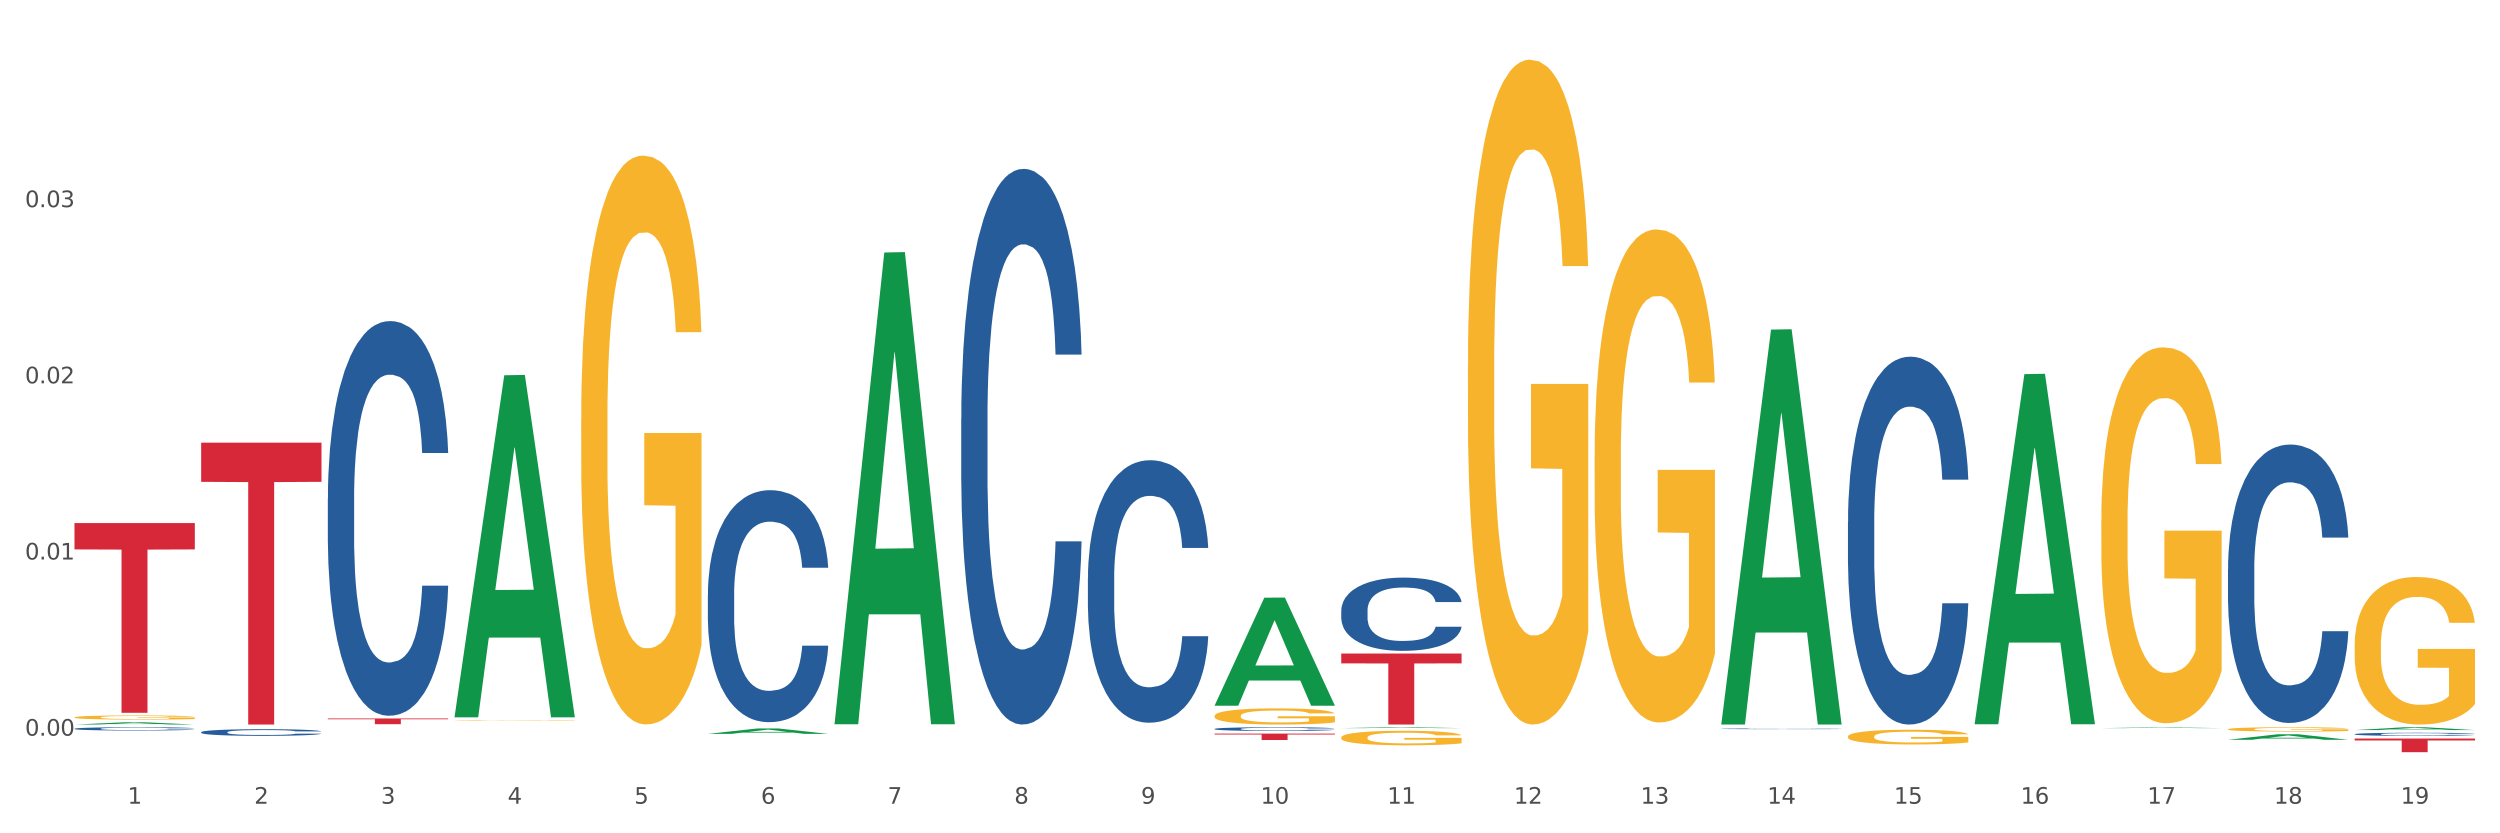<?xml version="1.0" encoding="utf-8" standalone="no"?>
<!DOCTYPE svg PUBLIC "-//W3C//DTD SVG 1.1//EN"
  "http://www.w3.org/Graphics/SVG/1.1/DTD/svg11.dtd">
<svg xmlns:xlink="http://www.w3.org/1999/xlink" width="1080pt" height="360pt" viewBox="0 0 1080 360" xmlns="http://www.w3.org/2000/svg" version="1.1">
 <rect x="0" y="0" width="1080" height="360" fill="#333333" stroke="none"/>
 <defs>
  <style type="text/css">*{stroke-linejoin: round; stroke-linecap: butt}</style>
 </defs>
 <g id="figure_1">
  <g id="patch_1">
   <path d="M 0 360 
L 1080 360 
L 1080 0 
L 0 0 
z
" style="fill: #ffffff; stroke: #ffffff; stroke-linejoin: miter"/>
  </g>
  <g id="axes_1">
   <g id="matplotlib.axis_1">
    <g id="xtick_1">
     <g id="text_1">
      <!-- 1 -->
      <g style="fill: #4d4d4d" transform="translate(55.115 347.204) scale(0.096 -0.096)">
       <defs>
        <path id="DejaVuSans-31" d="M 794 531 
L 1825 531 
L 1825 4091 
L 703 3866 
L 703 4441 
L 1819 4666 
L 2450 4666 
L 2450 531 
L 3481 531 
L 3481 0 
L 794 0 
L 794 531 
z
" transform="scale(0.016)"/>
       </defs>
       <use xlink:href="#DejaVuSans-31"/>
      </g>
     </g>
    </g>
    <g id="xtick_2">
     <g id="text_2">
      <!-- 2 -->
      <g style="fill: #4d4d4d" transform="translate(109.839 347.204) scale(0.096 -0.096)">
       <defs>
        <path id="DejaVuSans-32" d="M 1228 531 
L 3431 531 
L 3431 0 
L 469 0 
L 469 531 
Q 828 903 1448 1529 
Q 2069 2156 2228 2338 
Q 2531 2678 2651 2914 
Q 2772 3150 2772 3378 
Q 2772 3750 2511 3984 
Q 2250 4219 1831 4219 
Q 1534 4219 1204 4116 
Q 875 4013 500 3803 
L 500 4441 
Q 881 4594 1212 4672 
Q 1544 4750 1819 4750 
Q 2544 4750 2975 4387 
Q 3406 4025 3406 3419 
Q 3406 3131 3298 2873 
Q 3191 2616 2906 2266 
Q 2828 2175 2409 1742 
Q 1991 1309 1228 531 
z
" transform="scale(0.016)"/>
       </defs>
       <use xlink:href="#DejaVuSans-32"/>
      </g>
     </g>
    </g>
    <g id="xtick_3">
     <g id="text_3">
      <!-- 3 -->
      <g style="fill: #4d4d4d" transform="translate(164.564 347.204) scale(0.096 -0.096)">
       <defs>
        <path id="DejaVuSans-33" d="M 2597 2516 
Q 3050 2419 3304 2112 
Q 3559 1806 3559 1356 
Q 3559 666 3084 287 
Q 2609 -91 1734 -91 
Q 1441 -91 1130 -33 
Q 819 25 488 141 
L 488 750 
Q 750 597 1062 519 
Q 1375 441 1716 441 
Q 2309 441 2620 675 
Q 2931 909 2931 1356 
Q 2931 1769 2642 2001 
Q 2353 2234 1838 2234 
L 1294 2234 
L 1294 2753 
L 1863 2753 
Q 2328 2753 2575 2939 
Q 2822 3125 2822 3475 
Q 2822 3834 2567 4026 
Q 2313 4219 1838 4219 
Q 1578 4219 1281 4162 
Q 984 4106 628 3988 
L 628 4550 
Q 988 4650 1302 4700 
Q 1616 4750 1894 4750 
Q 2613 4750 3031 4423 
Q 3450 4097 3450 3541 
Q 3450 3153 3228 2886 
Q 3006 2619 2597 2516 
z
" transform="scale(0.016)"/>
       </defs>
       <use xlink:href="#DejaVuSans-33"/>
      </g>
     </g>
    </g>
    <g id="xtick_4">
     <g id="text_4">
      <!-- 4 -->
      <g style="fill: #4d4d4d" transform="translate(219.288 347.204) scale(0.096 -0.096)">
       <defs>
        <path id="DejaVuSans-34" d="M 2419 4116 
L 825 1625 
L 2419 1625 
L 2419 4116 
z
M 2253 4666 
L 3047 4666 
L 3047 1625 
L 3713 1625 
L 3713 1100 
L 3047 1100 
L 3047 0 
L 2419 0 
L 2419 1100 
L 313 1100 
L 313 1709 
L 2253 4666 
z
" transform="scale(0.016)"/>
       </defs>
       <use xlink:href="#DejaVuSans-34"/>
      </g>
     </g>
    </g>
    <g id="xtick_5">
     <g id="text_5">
      <!-- 5 -->
      <g style="fill: #4d4d4d" transform="translate(274.012 347.204) scale(0.096 -0.096)">
       <defs>
        <path id="DejaVuSans-35" d="M 691 4666 
L 3169 4666 
L 3169 4134 
L 1269 4134 
L 1269 2991 
Q 1406 3038 1543 3061 
Q 1681 3084 1819 3084 
Q 2600 3084 3056 2656 
Q 3513 2228 3513 1497 
Q 3513 744 3044 326 
Q 2575 -91 1722 -91 
Q 1428 -91 1123 -41 
Q 819 9 494 109 
L 494 744 
Q 775 591 1075 516 
Q 1375 441 1709 441 
Q 2250 441 2565 725 
Q 2881 1009 2881 1497 
Q 2881 1984 2565 2268 
Q 2250 2553 1709 2553 
Q 1456 2553 1204 2497 
Q 953 2441 691 2322 
L 691 4666 
z
" transform="scale(0.016)"/>
       </defs>
       <use xlink:href="#DejaVuSans-35"/>
      </g>
     </g>
    </g>
    <g id="xtick_6">
     <g id="text_6">
      <!-- 6 -->
      <g style="fill: #4d4d4d" transform="translate(328.736 347.204) scale(0.096 -0.096)">
       <defs>
        <path id="DejaVuSans-36" d="M 2113 2584 
Q 1688 2584 1439 2293 
Q 1191 2003 1191 1497 
Q 1191 994 1439 701 
Q 1688 409 2113 409 
Q 2538 409 2786 701 
Q 3034 994 3034 1497 
Q 3034 2003 2786 2293 
Q 2538 2584 2113 2584 
z
M 3366 4563 
L 3366 3988 
Q 3128 4100 2886 4159 
Q 2644 4219 2406 4219 
Q 1781 4219 1451 3797 
Q 1122 3375 1075 2522 
Q 1259 2794 1537 2939 
Q 1816 3084 2150 3084 
Q 2853 3084 3261 2657 
Q 3669 2231 3669 1497 
Q 3669 778 3244 343 
Q 2819 -91 2113 -91 
Q 1303 -91 875 529 
Q 447 1150 447 2328 
Q 447 3434 972 4092 
Q 1497 4750 2381 4750 
Q 2619 4750 2861 4703 
Q 3103 4656 3366 4563 
z
" transform="scale(0.016)"/>
       </defs>
       <use xlink:href="#DejaVuSans-36"/>
      </g>
     </g>
    </g>
    <g id="xtick_7">
     <g id="text_7">
      <!-- 7 -->
      <g style="fill: #4d4d4d" transform="translate(383.461 347.204) scale(0.096 -0.096)">
       <defs>
        <path id="DejaVuSans-37" d="M 525 4666 
L 3525 4666 
L 3525 4397 
L 1831 0 
L 1172 0 
L 2766 4134 
L 525 4134 
L 525 4666 
z
" transform="scale(0.016)"/>
       </defs>
       <use xlink:href="#DejaVuSans-37"/>
      </g>
     </g>
    </g>
    <g id="xtick_8">
     <g id="text_8">
      <!-- 8 -->
      <g style="fill: #4d4d4d" transform="translate(438.185 347.204) scale(0.096 -0.096)">
       <defs>
        <path id="DejaVuSans-38" d="M 2034 2216 
Q 1584 2216 1326 1975 
Q 1069 1734 1069 1313 
Q 1069 891 1326 650 
Q 1584 409 2034 409 
Q 2484 409 2743 651 
Q 3003 894 3003 1313 
Q 3003 1734 2745 1975 
Q 2488 2216 2034 2216 
z
M 1403 2484 
Q 997 2584 770 2862 
Q 544 3141 544 3541 
Q 544 4100 942 4425 
Q 1341 4750 2034 4750 
Q 2731 4750 3128 4425 
Q 3525 4100 3525 3541 
Q 3525 3141 3298 2862 
Q 3072 2584 2669 2484 
Q 3125 2378 3379 2068 
Q 3634 1759 3634 1313 
Q 3634 634 3220 271 
Q 2806 -91 2034 -91 
Q 1263 -91 848 271 
Q 434 634 434 1313 
Q 434 1759 690 2068 
Q 947 2378 1403 2484 
z
M 1172 3481 
Q 1172 3119 1398 2916 
Q 1625 2713 2034 2713 
Q 2441 2713 2670 2916 
Q 2900 3119 2900 3481 
Q 2900 3844 2670 4047 
Q 2441 4250 2034 4250 
Q 1625 4250 1398 4047 
Q 1172 3844 1172 3481 
z
" transform="scale(0.016)"/>
       </defs>
       <use xlink:href="#DejaVuSans-38"/>
      </g>
     </g>
    </g>
    <g id="xtick_9">
     <g id="text_9">
      <!-- 9 -->
      <g style="fill: #4d4d4d" transform="translate(492.909 347.204) scale(0.096 -0.096)">
       <defs>
        <path id="DejaVuSans-39" d="M 703 97 
L 703 672 
Q 941 559 1184 500 
Q 1428 441 1663 441 
Q 2288 441 2617 861 
Q 2947 1281 2994 2138 
Q 2813 1869 2534 1725 
Q 2256 1581 1919 1581 
Q 1219 1581 811 2004 
Q 403 2428 403 3163 
Q 403 3881 828 4315 
Q 1253 4750 1959 4750 
Q 2769 4750 3195 4129 
Q 3622 3509 3622 2328 
Q 3622 1225 3098 567 
Q 2575 -91 1691 -91 
Q 1453 -91 1209 -44 
Q 966 3 703 97 
z
M 1959 2075 
Q 2384 2075 2632 2365 
Q 2881 2656 2881 3163 
Q 2881 3666 2632 3958 
Q 2384 4250 1959 4250 
Q 1534 4250 1286 3958 
Q 1038 3666 1038 3163 
Q 1038 2656 1286 2365 
Q 1534 2075 1959 2075 
z
" transform="scale(0.016)"/>
       </defs>
       <use xlink:href="#DejaVuSans-39"/>
      </g>
     </g>
    </g>
    <g id="xtick_10">
     <g id="text_10">
      <!-- 10 -->
      <g style="fill: #4d4d4d" transform="translate(544.58 347.204) scale(0.096 -0.096)">
       <defs>
        <path id="DejaVuSans-30" d="M 2034 4250 
Q 1547 4250 1301 3770 
Q 1056 3291 1056 2328 
Q 1056 1369 1301 889 
Q 1547 409 2034 409 
Q 2525 409 2770 889 
Q 3016 1369 3016 2328 
Q 3016 3291 2770 3770 
Q 2525 4250 2034 4250 
z
M 2034 4750 
Q 2819 4750 3233 4129 
Q 3647 3509 3647 2328 
Q 3647 1150 3233 529 
Q 2819 -91 2034 -91 
Q 1250 -91 836 529 
Q 422 1150 422 2328 
Q 422 3509 836 4129 
Q 1250 4750 2034 4750 
z
" transform="scale(0.016)"/>
       </defs>
       <use xlink:href="#DejaVuSans-31"/>
       <use xlink:href="#DejaVuSans-30" transform="translate(63.623 0)"/>
      </g>
     </g>
    </g>
    <g id="xtick_11">
     <g id="text_11">
      <!-- 11 -->
      <g style="fill: #4d4d4d" transform="translate(599.304 347.204) scale(0.096 -0.096)">
       <use xlink:href="#DejaVuSans-31"/>
       <use xlink:href="#DejaVuSans-31" transform="translate(63.623 0)"/>
      </g>
     </g>
    </g>
    <g id="xtick_12">
     <g id="text_12">
      <!-- 12 -->
      <g style="fill: #4d4d4d" transform="translate(654.028 347.204) scale(0.096 -0.096)">
       <use xlink:href="#DejaVuSans-31"/>
       <use xlink:href="#DejaVuSans-32" transform="translate(63.623 0)"/>
      </g>
     </g>
    </g>
    <g id="xtick_13">
     <g id="text_13">
      <!-- 13 -->
      <g style="fill: #4d4d4d" transform="translate(708.752 347.204) scale(0.096 -0.096)">
       <use xlink:href="#DejaVuSans-31"/>
       <use xlink:href="#DejaVuSans-33" transform="translate(63.623 0)"/>
      </g>
     </g>
    </g>
    <g id="xtick_14">
     <g id="text_14">
      <!-- 14 -->
      <g style="fill: #4d4d4d" transform="translate(763.477 347.204) scale(0.096 -0.096)">
       <use xlink:href="#DejaVuSans-31"/>
       <use xlink:href="#DejaVuSans-34" transform="translate(63.623 0)"/>
      </g>
     </g>
    </g>
    <g id="xtick_15">
     <g id="text_15">
      <!-- 15 -->
      <g style="fill: #4d4d4d" transform="translate(818.201 347.204) scale(0.096 -0.096)">
       <use xlink:href="#DejaVuSans-31"/>
       <use xlink:href="#DejaVuSans-35" transform="translate(63.623 0)"/>
      </g>
     </g>
    </g>
    <g id="xtick_16">
     <g id="text_16">
      <!-- 16 -->
      <g style="fill: #4d4d4d" transform="translate(872.925 347.204) scale(0.096 -0.096)">
       <use xlink:href="#DejaVuSans-31"/>
       <use xlink:href="#DejaVuSans-36" transform="translate(63.623 0)"/>
      </g>
     </g>
    </g>
    <g id="xtick_17">
     <g id="text_17">
      <!-- 17 -->
      <g style="fill: #4d4d4d" transform="translate(927.649 347.204) scale(0.096 -0.096)">
       <use xlink:href="#DejaVuSans-31"/>
       <use xlink:href="#DejaVuSans-37" transform="translate(63.623 0)"/>
      </g>
     </g>
    </g>
    <g id="xtick_18">
     <g id="text_18">
      <!-- 18 -->
      <g style="fill: #4d4d4d" transform="translate(982.374 347.204) scale(0.096 -0.096)">
       <use xlink:href="#DejaVuSans-31"/>
       <use xlink:href="#DejaVuSans-38" transform="translate(63.623 0)"/>
      </g>
     </g>
    </g>
    <g id="xtick_19">
     <g id="text_19">
      <!-- 19 -->
      <g style="fill: #4d4d4d" transform="translate(1037.098 347.204) scale(0.096 -0.096)">
       <use xlink:href="#DejaVuSans-31"/>
       <use xlink:href="#DejaVuSans-39" transform="translate(63.623 0)"/>
      </g>
     </g>
    </g>
    <g id="xtick_20"/>
    <g id="xtick_21"/>
    <g id="xtick_22"/>
    <g id="xtick_23"/>
    <g id="xtick_24"/>
    <g id="xtick_25"/>
    <g id="xtick_26"/>
    <g id="xtick_27"/>
    <g id="xtick_28"/>
    <g id="xtick_29"/>
    <g id="xtick_30"/>
    <g id="xtick_31"/>
    <g id="xtick_32"/>
    <g id="xtick_33"/>
    <g id="xtick_34"/>
    <g id="xtick_35"/>
    <g id="xtick_36"/>
    <g id="xtick_37"/>
   </g>
   <g id="matplotlib.axis_2">
    <g id="ytick_1">
     <g id="text_20">
      <!-- 0.00 -->
      <g style="fill: #4d4d4d" transform="translate(10.8 317.814) scale(0.096 -0.096)">
       <defs>
        <path id="DejaVuSans-2e" d="M 684 794 
L 1344 794 
L 1344 0 
L 684 0 
L 684 794 
z
" transform="scale(0.016)"/>
       </defs>
       <use xlink:href="#DejaVuSans-30"/>
       <use xlink:href="#DejaVuSans-2e" transform="translate(63.623 0)"/>
       <use xlink:href="#DejaVuSans-30" transform="translate(95.41 0)"/>
       <use xlink:href="#DejaVuSans-30" transform="translate(159.033 0)"/>
      </g>
     </g>
    </g>
    <g id="ytick_2">
     <g id="text_21">
      <!-- 0.01 -->
      <g style="fill: #4d4d4d" transform="translate(10.8 241.708) scale(0.096 -0.096)">
       <use xlink:href="#DejaVuSans-30"/>
       <use xlink:href="#DejaVuSans-2e" transform="translate(63.623 0)"/>
       <use xlink:href="#DejaVuSans-30" transform="translate(95.41 0)"/>
       <use xlink:href="#DejaVuSans-31" transform="translate(159.033 0)"/>
      </g>
     </g>
    </g>
    <g id="ytick_3">
     <g id="text_22">
      <!-- 0.02 -->
      <g style="fill: #4d4d4d" transform="translate(10.8 165.601) scale(0.096 -0.096)">
       <use xlink:href="#DejaVuSans-30"/>
       <use xlink:href="#DejaVuSans-2e" transform="translate(63.623 0)"/>
       <use xlink:href="#DejaVuSans-30" transform="translate(95.41 0)"/>
       <use xlink:href="#DejaVuSans-32" transform="translate(159.033 0)"/>
      </g>
     </g>
    </g>
    <g id="ytick_4">
     <g id="text_23">
      <!-- 0.03 -->
      <g style="fill: #4d4d4d" transform="translate(10.8 89.494) scale(0.096 -0.096)">
       <use xlink:href="#DejaVuSans-30"/>
       <use xlink:href="#DejaVuSans-2e" transform="translate(63.623 0)"/>
       <use xlink:href="#DejaVuSans-30" transform="translate(95.41 0)"/>
       <use xlink:href="#DejaVuSans-33" transform="translate(159.033 0)"/>
      </g>
     </g>
    </g>
    <g id="ytick_5"/>
    <g id="ytick_6"/>
    <g id="ytick_7"/>
    <g id="ytick_8"/>
   </g>
   <g id="PolyCollection_1">
    <path d="M 32.175 313.012 
L 32.229 313.011 
L 53.667 312.028 
L 62.564 312.027 
L 84.163 313.013 
L 73.873 313.013 
L 69.21 312.784 
L 47.075 312.784 
L 46.914 312.787 
L 42.412 313.013 
L 32.175 313.013 
L 32.175 313.012 
L 49.862 312.647 
L 66.423 312.646 
L 58.223 312.237 
L 58.115 312.235 
L 58.008 312.238 
L 49.808 312.646 
L 49.862 312.647 
L 32.175 313.012 
z
" clip-path="url(#p6c75f92d65)" style="fill: #109648"/>
    <path d="M 524.693 314.888 
L 524.755 314.887 
L 524.755 314.846 
L 524.939 314.79 
L 525.615 314.688 
L 526.476 314.61 
L 527.95 314.519 
L 528.749 314.481 
L 529.794 314.438 
L 531.945 314.369 
L 534.403 314.311 
L 536.123 314.278 
L 537.414 314.258 
L 540.302 314.221 
L 541.961 314.205 
L 543.682 314.192 
L 545.157 314.183 
L 547.615 314.173 
L 549.581 314.169 
L 551.855 314.167 
L 553.76 314.169 
L 556.28 314.174 
L 559.967 314.192 
L 561.38 314.202 
L 563.285 314.22 
L 565.252 314.243 
L 566.849 314.267 
L 568.693 314.3 
L 570.598 314.344 
L 572.441 314.4 
L 573.732 314.451 
L 574.777 314.506 
L 575.698 314.572 
L 576.374 314.644 
L 576.682 314.704 
L 565.436 314.704 
L 565.129 314.649 
L 564.514 314.591 
L 563.9 314.551 
L 563.224 314.519 
L 562.179 314.482 
L 561.257 314.459 
L 559.721 314.431 
L 558.307 314.413 
L 557.14 314.403 
L 555.727 314.394 
L 552.715 314.386 
L 550.565 314.386 
L 549.213 314.388 
L 547.553 314.396 
L 546.14 314.406 
L 544.481 314.424 
L 543.19 314.443 
L 541.9 314.468 
L 541.163 314.485 
L 540.056 314.517 
L 539.319 314.544 
L 538.336 314.589 
L 537.783 314.622 
L 536.799 314.705 
L 536.369 314.767 
L 536.185 314.809 
L 536.062 314.856 
L 536.062 315.085 
L 536.431 315.187 
L 536.738 315.231 
L 537.23 315.281 
L 538.151 315.346 
L 539.503 315.409 
L 540.917 315.454 
L 542.084 315.482 
L 543.19 315.503 
L 544.297 315.519 
L 545.648 315.533 
L 546.755 315.542 
L 548.414 315.551 
L 550.38 315.555 
L 551.917 315.555 
L 555.051 315.548 
L 556.464 315.541 
L 557.816 315.53 
L 559.291 315.514 
L 560.458 315.497 
L 561.134 315.484 
L 562.24 315.456 
L 563.101 315.426 
L 563.838 315.393 
L 564.33 315.363 
L 564.883 315.319 
L 565.313 315.27 
L 565.436 315.243 
L 576.682 315.243 
L 576.436 315.296 
L 576.006 315.347 
L 575.145 315.416 
L 574.469 315.456 
L 573.425 315.504 
L 572.318 315.545 
L 570.782 315.591 
L 569.369 315.624 
L 567.894 315.654 
L 566.296 315.68 
L 563.408 315.717 
L 562.363 315.727 
L 560.151 315.744 
L 558.43 315.755 
L 555.911 315.765 
L 553.33 315.771 
L 550.626 315.772 
L 548.229 315.769 
L 545.587 315.761 
L 543.928 315.752 
L 542.084 315.739 
L 539.933 315.718 
L 537.906 315.693 
L 536.001 315.664 
L 534.218 315.63 
L 532.559 315.592 
L 530.408 315.529 
L 528.811 315.467 
L 527.643 315.41 
L 526.844 315.362 
L 526.045 315.3 
L 525.615 315.258 
L 524.939 315.155 
L 524.693 315.06 
L 524.693 314.888 
z
" clip-path="url(#p6c75f92d65)" style="fill: #255c99"/>
    <path d="M 469.969 249.77 
L 470.031 249.666 
L 470.031 246.767 
L 470.215 242.831 
L 470.891 235.582 
L 471.751 230.093 
L 473.226 223.672 
L 474.025 220.979 
L 475.07 217.976 
L 477.22 213.108 
L 479.679 208.966 
L 481.399 206.687 
L 482.69 205.237 
L 485.578 202.648 
L 487.237 201.509 
L 488.958 200.577 
L 490.433 199.956 
L 492.891 199.231 
L 494.857 198.92 
L 497.131 198.816 
L 499.036 198.92 
L 501.555 199.334 
L 505.242 200.577 
L 506.656 201.302 
L 508.561 202.545 
L 510.527 204.202 
L 512.125 205.859 
L 513.969 208.241 
L 515.874 211.348 
L 517.717 215.283 
L 519.008 218.908 
L 520.052 222.74 
L 520.974 227.4 
L 521.65 232.475 
L 521.957 236.721 
L 510.712 236.721 
L 510.404 232.889 
L 509.79 228.746 
L 509.175 225.95 
L 508.499 223.672 
L 507.455 221.083 
L 506.533 219.426 
L 504.997 217.458 
L 503.583 216.215 
L 502.416 215.49 
L 501.002 214.869 
L 497.991 214.247 
L 495.84 214.247 
L 494.488 214.455 
L 492.829 214.972 
L 491.416 215.697 
L 489.757 216.94 
L 488.466 218.286 
L 487.176 220.047 
L 486.438 221.29 
L 485.332 223.568 
L 484.595 225.432 
L 483.611 228.643 
L 483.058 230.921 
L 482.075 236.824 
L 481.645 241.174 
L 481.461 244.177 
L 481.338 247.492 
L 481.338 263.647 
L 481.706 270.897 
L 482.014 274.004 
L 482.505 277.525 
L 483.427 282.082 
L 484.779 286.535 
L 486.192 289.746 
L 487.36 291.713 
L 488.466 293.163 
L 489.572 294.302 
L 490.924 295.338 
L 492.03 295.959 
L 493.69 296.581 
L 495.656 296.892 
L 497.192 296.892 
L 500.326 296.374 
L 501.74 295.856 
L 503.092 295.131 
L 504.566 293.992 
L 505.734 292.749 
L 506.41 291.817 
L 507.516 289.849 
L 508.376 287.778 
L 509.114 285.396 
L 509.605 283.325 
L 510.159 280.218 
L 510.589 276.697 
L 510.712 274.832 
L 521.957 274.832 
L 521.711 278.561 
L 521.281 282.185 
L 520.421 287.053 
L 519.745 289.849 
L 518.7 293.267 
L 517.594 296.167 
L 516.058 299.377 
L 514.645 301.759 
L 513.17 303.83 
L 511.572 305.694 
L 508.684 308.284 
L 507.639 309.009 
L 505.427 310.251 
L 503.706 310.976 
L 501.187 311.701 
L 498.606 312.115 
L 495.902 312.219 
L 493.505 312.012 
L 490.863 311.39 
L 489.204 310.769 
L 487.36 309.837 
L 485.209 308.387 
L 483.181 306.627 
L 481.276 304.555 
L 479.494 302.173 
L 477.835 299.481 
L 475.684 295.027 
L 474.086 290.678 
L 472.919 286.639 
L 472.12 283.221 
L 471.321 278.871 
L 470.891 275.868 
L 470.215 268.619 
L 469.969 261.887 
L 469.969 249.77 
z
" clip-path="url(#p6c75f92d65)" style="fill: #255c99"/>
    <path d="M 415.245 180.813 
L 415.306 180.594 
L 415.306 174.456 
L 415.491 166.125 
L 416.167 150.778 
L 417.027 139.158 
L 418.502 125.566 
L 419.301 119.866 
L 420.345 113.508 
L 422.496 103.204 
L 424.954 94.434 
L 426.675 89.611 
L 427.965 86.542 
L 430.854 81.061 
L 432.513 78.649 
L 434.233 76.676 
L 435.708 75.36 
L 438.166 73.826 
L 440.133 73.168 
L 442.407 72.949 
L 444.312 73.168 
L 446.831 74.045 
L 450.518 76.676 
L 451.932 78.211 
L 453.837 80.841 
L 455.803 84.349 
L 457.401 87.857 
L 459.244 92.899 
L 461.149 99.477 
L 462.993 107.808 
L 464.283 115.481 
L 465.328 123.593 
L 466.25 133.458 
L 466.926 144.201 
L 467.233 153.19 
L 455.987 153.19 
L 455.68 145.078 
L 455.066 136.308 
L 454.451 130.389 
L 453.775 125.566 
L 452.73 120.085 
L 451.809 116.577 
L 450.272 112.412 
L 448.859 109.781 
L 447.691 108.246 
L 446.278 106.931 
L 443.267 105.615 
L 441.116 105.615 
L 439.764 106.054 
L 438.105 107.15 
L 436.692 108.684 
L 435.032 111.315 
L 433.742 114.165 
L 432.451 117.892 
L 431.714 120.523 
L 430.608 125.347 
L 429.87 129.293 
L 428.887 136.089 
L 428.334 140.912 
L 427.351 153.409 
L 426.921 162.617 
L 426.736 168.975 
L 426.613 175.99 
L 426.613 210.191 
L 426.982 225.538 
L 427.289 232.115 
L 427.781 239.569 
L 428.703 249.215 
L 430.055 258.643 
L 431.468 265.439 
L 432.636 269.605 
L 433.742 272.674 
L 434.848 275.085 
L 436.2 277.278 
L 437.306 278.593 
L 438.965 279.909 
L 440.932 280.566 
L 442.468 280.566 
L 445.602 279.47 
L 447.015 278.374 
L 448.367 276.839 
L 449.842 274.428 
L 451.01 271.797 
L 451.686 269.824 
L 452.792 265.658 
L 453.652 261.273 
L 454.39 256.231 
L 454.881 251.846 
L 455.434 245.269 
L 455.864 237.815 
L 455.987 233.869 
L 467.233 233.869 
L 466.987 241.761 
L 466.557 249.435 
L 465.697 259.739 
L 465.021 265.658 
L 463.976 272.893 
L 462.87 279.032 
L 461.334 285.828 
L 459.92 290.871 
L 458.445 295.255 
L 456.848 299.202 
L 453.959 304.682 
L 452.915 306.217 
L 450.702 308.848 
L 448.982 310.383 
L 446.462 311.917 
L 443.881 312.794 
L 441.178 313.013 
L 438.781 312.575 
L 436.138 311.26 
L 434.479 309.944 
L 432.636 307.971 
L 430.485 304.902 
L 428.457 301.175 
L 426.552 296.79 
L 424.77 291.747 
L 423.111 286.047 
L 420.96 276.62 
L 419.362 267.412 
L 418.195 258.862 
L 417.396 251.627 
L 416.597 242.419 
L 416.167 236.061 
L 415.491 220.715 
L 415.245 206.464 
L 415.245 180.813 
z
" clip-path="url(#p6c75f92d65)" style="fill: #255c99"/>
    <path d="M 305.796 256.789 
L 305.858 256.698 
L 305.858 254.135 
L 306.042 250.656 
L 306.718 244.249 
L 307.578 239.398 
L 309.053 233.723 
L 309.852 231.343 
L 310.897 228.688 
L 313.048 224.386 
L 315.506 220.725 
L 317.226 218.711 
L 318.517 217.429 
L 321.405 215.141 
L 323.064 214.134 
L 324.785 213.31 
L 326.26 212.761 
L 328.718 212.12 
L 330.684 211.846 
L 332.958 211.754 
L 334.863 211.846 
L 337.382 212.212 
L 341.07 213.31 
L 342.483 213.951 
L 344.388 215.05 
L 346.354 216.514 
L 347.952 217.979 
L 349.796 220.084 
L 351.701 222.83 
L 353.544 226.308 
L 354.835 229.512 
L 355.879 232.899 
L 356.801 237.018 
L 357.477 241.503 
L 357.784 245.256 
L 346.539 245.256 
L 346.232 241.869 
L 345.617 238.208 
L 345.002 235.736 
L 344.327 233.723 
L 343.282 231.434 
L 342.36 229.97 
L 340.824 228.23 
L 339.41 227.132 
L 338.243 226.491 
L 336.829 225.942 
L 333.818 225.393 
L 331.667 225.393 
L 330.316 225.576 
L 328.656 226.034 
L 327.243 226.674 
L 325.584 227.773 
L 324.293 228.963 
L 323.003 230.519 
L 322.265 231.617 
L 321.159 233.631 
L 320.422 235.279 
L 319.439 238.116 
L 318.886 240.13 
L 317.902 245.347 
L 317.472 249.192 
L 317.288 251.846 
L 317.165 254.775 
L 317.165 269.055 
L 317.534 275.462 
L 317.841 278.208 
L 318.332 281.32 
L 319.254 285.348 
L 320.606 289.284 
L 322.02 292.121 
L 323.187 293.861 
L 324.293 295.142 
L 325.399 296.149 
L 326.751 297.064 
L 327.857 297.614 
L 329.517 298.163 
L 331.483 298.437 
L 333.019 298.437 
L 336.153 297.98 
L 337.567 297.522 
L 338.919 296.881 
L 340.394 295.874 
L 341.561 294.776 
L 342.237 293.952 
L 343.343 292.213 
L 344.204 290.382 
L 344.941 288.277 
L 345.433 286.446 
L 345.986 283.7 
L 346.416 280.588 
L 346.539 278.94 
L 357.784 278.94 
L 357.539 282.236 
L 357.108 285.439 
L 356.248 289.742 
L 355.572 292.213 
L 354.527 295.234 
L 353.421 297.797 
L 351.885 300.634 
L 350.472 302.739 
L 348.997 304.57 
L 347.399 306.218 
L 344.511 308.506 
L 343.466 309.147 
L 341.254 310.245 
L 339.533 310.886 
L 337.014 311.527 
L 334.433 311.893 
L 331.729 311.984 
L 329.332 311.801 
L 326.69 311.252 
L 325.031 310.703 
L 323.187 309.879 
L 321.036 308.598 
L 319.008 307.042 
L 317.103 305.211 
L 315.321 303.106 
L 313.662 300.726 
L 311.511 296.79 
L 309.914 292.945 
L 308.746 289.375 
L 307.947 286.355 
L 307.148 282.51 
L 306.718 279.856 
L 306.042 273.448 
L 305.796 267.499 
L 305.796 256.789 
z
" clip-path="url(#p6c75f92d65)" style="fill: #255c99"/>
    <path d="M 141.624 215.319 
L 141.685 215.164 
L 141.685 210.803 
L 141.869 204.886 
L 142.545 193.986 
L 143.406 185.732 
L 144.88 176.078 
L 145.679 172.029 
L 146.724 167.513 
L 148.875 160.194 
L 151.333 153.966 
L 153.054 150.54 
L 154.344 148.36 
L 157.232 144.467 
L 158.891 142.754 
L 160.612 141.352 
L 162.087 140.418 
L 164.545 139.328 
L 166.511 138.861 
L 168.785 138.705 
L 170.69 138.861 
L 173.21 139.484 
L 176.897 141.352 
L 178.31 142.442 
L 180.215 144.311 
L 182.182 146.802 
L 183.779 149.294 
L 185.623 152.875 
L 187.528 157.547 
L 189.371 163.464 
L 190.662 168.915 
L 191.707 174.676 
L 192.628 181.684 
L 193.304 189.314 
L 193.612 195.699 
L 182.366 195.699 
L 182.059 189.937 
L 181.444 183.708 
L 180.83 179.504 
L 180.154 176.078 
L 179.109 172.185 
L 178.187 169.693 
L 176.651 166.735 
L 175.238 164.866 
L 174.07 163.776 
L 172.657 162.842 
L 169.645 161.907 
L 167.495 161.907 
L 166.143 162.219 
L 164.484 162.997 
L 163.07 164.087 
L 161.411 165.956 
L 160.12 167.98 
L 158.83 170.628 
L 158.093 172.496 
L 156.986 175.922 
L 156.249 178.725 
L 155.266 183.552 
L 154.713 186.978 
L 153.73 195.854 
L 153.299 202.395 
L 153.115 206.91 
L 152.992 211.893 
L 152.992 236.186 
L 153.361 247.086 
L 153.668 251.758 
L 154.16 257.052 
L 155.081 263.904 
L 156.433 270.6 
L 157.847 275.427 
L 159.014 278.386 
L 160.12 280.566 
L 161.227 282.279 
L 162.579 283.836 
L 163.685 284.771 
L 165.344 285.705 
L 167.31 286.172 
L 168.847 286.172 
L 171.981 285.393 
L 173.394 284.615 
L 174.746 283.525 
L 176.221 281.812 
L 177.388 279.943 
L 178.064 278.542 
L 179.17 275.583 
L 180.031 272.469 
L 180.768 268.887 
L 181.26 265.773 
L 181.813 261.101 
L 182.243 255.807 
L 182.366 253.004 
L 193.612 253.004 
L 193.366 258.61 
L 192.936 264.06 
L 192.075 271.379 
L 191.399 275.583 
L 190.355 280.722 
L 189.249 285.082 
L 187.712 289.909 
L 186.299 293.491 
L 184.824 296.605 
L 183.226 299.408 
L 180.338 303.301 
L 179.293 304.391 
L 177.081 306.26 
L 175.36 307.35 
L 172.841 308.44 
L 170.26 309.063 
L 167.556 309.219 
L 165.16 308.907 
L 162.517 307.973 
L 160.858 307.039 
L 159.014 305.637 
L 156.864 303.457 
L 154.836 300.81 
L 152.931 297.695 
L 151.149 294.114 
L 149.489 290.065 
L 147.339 283.369 
L 145.741 276.829 
L 144.573 270.756 
L 143.774 265.617 
L 142.975 259.077 
L 142.545 254.561 
L 141.869 243.66 
L 141.624 233.539 
L 141.624 215.319 
z
" clip-path="url(#p6c75f92d65)" style="fill: #255c99"/>
    <path d="M 251.072 180.772 
L 251.133 180.548 
L 251.133 172.468 
L 251.256 165.509 
L 251.87 148.675 
L 252.791 134.759 
L 253.466 127.352 
L 254.141 121.292 
L 254.939 115.232 
L 255.921 108.947 
L 257.701 99.744 
L 258.806 95.031 
L 260.156 90.093 
L 262.611 82.91 
L 264.391 78.87 
L 266.233 75.503 
L 269.24 71.463 
L 271.204 69.667 
L 273.291 68.321 
L 275.808 67.423 
L 277.711 67.198 
L 281.884 67.872 
L 285.444 69.892 
L 287.163 71.463 
L 289.373 74.156 
L 290.539 75.952 
L 292.442 79.543 
L 294.406 84.257 
L 295.756 88.297 
L 297.782 95.929 
L 299.316 103.56 
L 300.728 112.987 
L 301.464 119.496 
L 302.017 125.557 
L 302.508 132.515 
L 302.999 143.513 
L 291.951 143.513 
L 291.521 135.657 
L 290.846 128.25 
L 289.864 121.067 
L 289.004 116.578 
L 287.531 110.967 
L 286.181 107.376 
L 284.769 104.682 
L 283.051 102.438 
L 281.7 101.315 
L 279.797 100.418 
L 276.053 100.642 
L 273.537 102.438 
L 271.818 104.682 
L 270.713 106.702 
L 269.731 108.947 
L 268.627 112.089 
L 267.338 116.803 
L 266.417 121.067 
L 265.496 126.454 
L 264.76 131.841 
L 264.084 138.126 
L 263.532 144.86 
L 263.102 151.818 
L 262.734 160.347 
L 262.427 174.488 
L 262.427 205.238 
L 262.55 212.196 
L 262.857 221.399 
L 263.225 228.357 
L 263.839 236.662 
L 264.391 242.273 
L 265.435 250.353 
L 266.601 257.087 
L 267.522 261.352 
L 268.442 264.943 
L 270.038 269.881 
L 271.818 273.921 
L 273.353 276.39 
L 275.44 278.635 
L 276.851 279.532 
L 278.079 279.981 
L 281.086 279.981 
L 283.235 279.308 
L 285.629 277.737 
L 287.47 275.717 
L 289.004 273.248 
L 290.723 269.208 
L 291.828 265.392 
L 291.828 218.481 
L 278.324 218.256 
L 278.324 187.057 
L 303.06 187.057 
L 303.06 278.635 
L 302.017 283.348 
L 300.851 287.613 
L 299.623 291.429 
L 297.782 296.142 
L 295.572 300.631 
L 293.608 303.774 
L 291.521 306.467 
L 289.066 308.936 
L 285.874 311.181 
L 283.91 312.078 
L 281.455 312.752 
L 278.57 312.976 
L 276.053 312.527 
L 273.598 311.405 
L 271.02 309.385 
L 268.504 306.467 
L 266.601 303.549 
L 264.698 299.958 
L 262.673 295.244 
L 261.077 290.755 
L 259.849 286.715 
L 258.499 281.553 
L 257.026 274.819 
L 255.921 268.759 
L 254.939 262.474 
L 253.896 254.394 
L 253.159 247.435 
L 252.422 238.682 
L 251.993 232.173 
L 251.502 222.072 
L 251.133 207.931 
L 251.072 180.772 
z
" clip-path="url(#p6c75f92d65)" style="fill: #f7b32b"/>
    <path d="M 32.175 314.804 
L 32.236 314.803 
L 32.236 314.766 
L 32.421 314.717 
L 33.097 314.627 
L 33.957 314.558 
L 35.432 314.478 
L 36.231 314.444 
L 37.275 314.407 
L 39.426 314.346 
L 41.884 314.294 
L 43.605 314.265 
L 44.895 314.247 
L 47.784 314.215 
L 49.443 314.201 
L 51.164 314.189 
L 52.638 314.181 
L 55.096 314.172 
L 57.063 314.168 
L 59.337 314.167 
L 61.242 314.168 
L 63.761 314.174 
L 67.448 314.189 
L 68.862 314.198 
L 70.767 314.214 
L 72.733 314.234 
L 74.331 314.255 
L 76.174 314.285 
L 78.079 314.324 
L 79.923 314.373 
L 81.213 314.418 
L 82.258 314.466 
L 83.18 314.524 
L 83.856 314.588 
L 84.163 314.641 
L 72.917 314.641 
L 72.61 314.593 
L 71.996 314.541 
L 71.381 314.506 
L 70.705 314.478 
L 69.66 314.445 
L 68.739 314.425 
L 67.202 314.4 
L 65.789 314.385 
L 64.621 314.376 
L 63.208 314.368 
L 60.197 314.36 
L 58.046 314.36 
L 56.694 314.363 
L 55.035 314.369 
L 53.622 314.378 
L 51.962 314.394 
L 50.672 314.41 
L 49.381 314.432 
L 48.644 314.448 
L 47.538 314.476 
L 46.8 314.5 
L 45.817 314.54 
L 45.264 314.568 
L 44.281 314.642 
L 43.851 314.697 
L 43.666 314.734 
L 43.544 314.776 
L 43.544 314.977 
L 43.912 315.068 
L 44.22 315.107 
L 44.711 315.151 
L 45.633 315.208 
L 46.985 315.264 
L 48.398 315.304 
L 49.566 315.328 
L 50.672 315.346 
L 51.778 315.361 
L 53.13 315.374 
L 54.236 315.381 
L 55.895 315.389 
L 57.862 315.393 
L 59.398 315.393 
L 62.532 315.387 
L 63.945 315.38 
L 65.297 315.371 
L 66.772 315.357 
L 67.94 315.341 
L 68.616 315.33 
L 69.722 315.305 
L 70.582 315.279 
L 71.32 315.249 
L 71.811 315.223 
L 72.364 315.185 
L 72.795 315.141 
L 72.917 315.117 
L 84.163 315.117 
L 83.917 315.164 
L 83.487 315.209 
L 82.627 315.27 
L 81.951 315.305 
L 80.906 315.348 
L 79.8 315.384 
L 78.264 315.424 
L 76.85 315.454 
L 75.375 315.48 
L 73.778 315.503 
L 70.89 315.535 
L 69.845 315.545 
L 67.633 315.56 
L 65.912 315.569 
L 63.392 315.578 
L 60.811 315.583 
L 58.108 315.585 
L 55.711 315.582 
L 53.069 315.574 
L 51.409 315.567 
L 49.566 315.555 
L 47.415 315.537 
L 45.387 315.515 
L 43.482 315.489 
L 41.7 315.459 
L 40.041 315.425 
L 37.89 315.37 
L 36.292 315.315 
L 35.125 315.265 
L 34.326 315.222 
L 33.527 315.168 
L 33.097 315.13 
L 32.421 315.04 
L 32.175 314.955 
L 32.175 314.804 
z
" clip-path="url(#p6c75f92d65)" style="fill: #255c99"/>
    <path d="M 32.175 309.903 
L 32.236 309.902 
L 32.236 309.842 
L 32.359 309.791 
L 32.973 309.668 
L 33.894 309.566 
L 34.569 309.511 
L 35.244 309.467 
L 36.042 309.423 
L 37.024 309.376 
L 38.804 309.309 
L 39.909 309.274 
L 41.259 309.238 
L 43.714 309.186 
L 45.494 309.156 
L 47.336 309.131 
L 50.343 309.102 
L 52.307 309.088 
L 54.394 309.078 
L 56.911 309.072 
L 58.814 309.07 
L 62.987 309.075 
L 66.547 309.09 
L 68.266 309.102 
L 70.476 309.121 
L 71.642 309.134 
L 73.544 309.161 
L 75.509 309.195 
L 76.859 309.225 
L 78.884 309.281 
L 80.419 309.337 
L 81.831 309.406 
L 82.567 309.454 
L 83.12 309.498 
L 83.611 309.549 
L 84.102 309.63 
L 73.053 309.63 
L 72.624 309.572 
L 71.949 309.518 
L 70.967 309.465 
L 70.107 309.432 
L 68.634 309.391 
L 67.284 309.365 
L 65.872 309.345 
L 64.153 309.329 
L 62.803 309.321 
L 60.9 309.314 
L 57.156 309.316 
L 54.64 309.329 
L 52.921 309.345 
L 51.816 309.36 
L 50.834 309.376 
L 49.729 309.4 
L 48.44 309.434 
L 47.52 309.465 
L 46.599 309.505 
L 45.863 309.544 
L 45.187 309.591 
L 44.635 309.64 
L 44.205 309.691 
L 43.837 309.754 
L 43.53 309.857 
L 43.53 310.083 
L 43.653 310.134 
L 43.96 310.201 
L 44.328 310.252 
L 44.942 310.313 
L 45.494 310.354 
L 46.538 310.414 
L 47.704 310.463 
L 48.625 310.494 
L 49.545 310.521 
L 51.141 310.557 
L 52.921 310.587 
L 54.456 310.605 
L 56.542 310.621 
L 57.954 310.628 
L 59.182 310.631 
L 62.189 310.631 
L 64.338 310.626 
L 66.731 310.615 
L 68.573 310.6 
L 70.107 310.582 
L 71.826 310.552 
L 72.931 310.524 
L 72.931 310.18 
L 59.427 310.178 
L 59.427 309.949 
L 84.163 309.949 
L 84.163 310.621 
L 83.12 310.656 
L 81.953 310.687 
L 80.726 310.715 
L 78.884 310.75 
L 76.675 310.783 
L 74.711 310.806 
L 72.624 310.825 
L 70.169 310.843 
L 66.977 310.86 
L 65.013 310.867 
L 62.558 310.871 
L 59.673 310.873 
L 57.156 310.87 
L 54.701 310.862 
L 52.123 310.847 
L 49.607 310.825 
L 47.704 310.804 
L 45.801 310.778 
L 43.776 310.743 
L 42.18 310.71 
L 40.952 310.68 
L 39.602 310.643 
L 38.129 310.593 
L 37.024 310.549 
L 36.042 310.503 
L 34.998 310.443 
L 34.262 310.392 
L 33.525 310.328 
L 33.096 310.28 
L 32.605 310.206 
L 32.236 310.103 
L 32.175 309.903 
z
" clip-path="url(#p6c75f92d65)" style="fill: #f7b32b"/>
    <path d="M 32.175 225.956 
L 84.163 225.956 
L 84.163 237.346 
L 63.713 237.423 
L 63.713 307.917 
L 52.502 307.917 
L 52.502 237.423 
L 32.175 237.346 
L 32.175 226.033 
L 32.175 225.956 
z
" clip-path="url(#p6c75f92d65)" style="fill: #d62839"/>
    <path d="M 86.899 191.225 
L 138.887 191.225 
L 138.887 208.15 
L 118.437 208.264 
L 118.437 313.013 
L 107.226 313.013 
L 107.226 208.264 
L 86.899 208.15 
L 86.899 191.339 
L 86.899 191.225 
z
" clip-path="url(#p6c75f92d65)" style="fill: #d62839"/>
    <path d="M 579.418 263.741 
L 579.479 263.712 
L 579.479 262.903 
L 579.664 261.805 
L 580.34 259.782 
L 581.2 258.25 
L 582.675 256.458 
L 583.474 255.706 
L 584.518 254.868 
L 586.669 253.51 
L 589.127 252.354 
L 590.848 251.718 
L 592.138 251.313 
L 595.026 250.591 
L 596.686 250.273 
L 598.406 250.013 
L 599.881 249.839 
L 602.339 249.637 
L 604.306 249.55 
L 606.579 249.521 
L 608.484 249.55 
L 611.004 249.666 
L 614.691 250.013 
L 616.104 250.215 
L 618.009 250.562 
L 619.976 251.024 
L 621.574 251.487 
L 623.417 252.152 
L 625.322 253.019 
L 627.166 254.117 
L 628.456 255.128 
L 629.501 256.198 
L 630.423 257.498 
L 631.099 258.915 
L 631.406 260.1 
L 620.16 260.1 
L 619.853 259.03 
L 619.238 257.874 
L 618.624 257.094 
L 617.948 256.458 
L 616.903 255.735 
L 615.981 255.273 
L 614.445 254.724 
L 613.032 254.377 
L 611.864 254.175 
L 610.451 254.001 
L 607.44 253.828 
L 605.289 253.828 
L 603.937 253.886 
L 602.278 254.03 
L 600.864 254.232 
L 599.205 254.579 
L 597.915 254.955 
L 596.624 255.446 
L 595.887 255.793 
L 594.781 256.429 
L 594.043 256.949 
L 593.06 257.845 
L 592.507 258.481 
L 591.524 260.129 
L 591.094 261.342 
L 590.909 262.181 
L 590.786 263.105 
L 590.786 267.614 
L 591.155 269.637 
L 591.462 270.504 
L 591.954 271.487 
L 592.876 272.759 
L 594.228 274.002 
L 595.641 274.898 
L 596.809 275.447 
L 597.915 275.851 
L 599.021 276.169 
L 600.373 276.458 
L 601.479 276.632 
L 603.138 276.805 
L 605.105 276.892 
L 606.641 276.892 
L 609.775 276.747 
L 611.188 276.603 
L 612.54 276.4 
L 614.015 276.083 
L 615.183 275.736 
L 615.859 275.476 
L 616.965 274.926 
L 617.825 274.348 
L 618.562 273.684 
L 619.054 273.106 
L 619.607 272.239 
L 620.037 271.256 
L 620.16 270.736 
L 631.406 270.736 
L 631.16 271.776 
L 630.73 272.788 
L 629.87 274.146 
L 629.194 274.926 
L 628.149 275.88 
L 627.043 276.689 
L 625.506 277.585 
L 624.093 278.25 
L 622.618 278.828 
L 621.02 279.348 
L 618.132 280.071 
L 617.088 280.273 
L 614.875 280.62 
L 613.155 280.823 
L 610.635 281.025 
L 608.054 281.14 
L 605.35 281.169 
L 602.954 281.112 
L 600.311 280.938 
L 598.652 280.765 
L 596.809 280.505 
L 594.658 280.1 
L 592.63 279.609 
L 590.725 279.031 
L 588.943 278.366 
L 587.284 277.614 
L 585.133 276.372 
L 583.535 275.158 
L 582.367 274.03 
L 581.569 273.077 
L 580.77 271.863 
L 580.34 271.025 
L 579.664 269.002 
L 579.418 267.123 
L 579.418 263.741 
z
" clip-path="url(#p6c75f92d65)" style="fill: #255c99"/>
    <path d="M 141.624 310.372 
L 193.612 310.372 
L 193.612 310.716 
L 173.161 310.719 
L 173.161 312.849 
L 161.951 312.849 
L 161.951 310.719 
L 141.624 310.716 
L 141.624 310.375 
L 141.624 310.372 
z
" clip-path="url(#p6c75f92d65)" style="fill: #d62839"/>
    <path d="M 579.418 282.323 
L 631.406 282.323 
L 631.406 286.588 
L 610.956 286.617 
L 610.956 313.013 
L 599.745 313.013 
L 599.745 286.617 
L 579.418 286.588 
L 579.418 282.352 
L 579.418 282.323 
z
" clip-path="url(#p6c75f92d65)" style="fill: #d62839"/>
    <path d="M 1017.212 319.046 
L 1069.2 319.046 
L 1069.2 319.867 
L 1048.75 319.872 
L 1048.75 324.95 
L 1037.539 324.95 
L 1037.539 319.872 
L 1017.212 319.867 
L 1017.212 319.052 
L 1017.212 319.046 
z
" clip-path="url(#p6c75f92d65)" style="fill: #d62839"/>
    <path d="M 1017.212 278.719 
L 1017.273 278.661 
L 1017.273 276.565 
L 1017.396 274.76 
L 1018.01 270.393 
L 1018.931 266.783 
L 1019.606 264.862 
L 1020.281 263.29 
L 1021.079 261.718 
L 1022.061 260.087 
L 1023.841 257.7 
L 1024.946 256.478 
L 1026.296 255.197 
L 1028.751 253.333 
L 1030.531 252.285 
L 1032.373 251.412 
L 1035.38 250.364 
L 1037.344 249.898 
L 1039.431 249.549 
L 1041.948 249.316 
L 1043.85 249.258 
L 1048.024 249.432 
L 1051.584 249.956 
L 1053.303 250.364 
L 1055.512 251.063 
L 1056.679 251.528 
L 1058.581 252.46 
L 1060.546 253.683 
L 1061.896 254.731 
L 1063.921 256.71 
L 1065.456 258.69 
L 1066.868 261.136 
L 1067.604 262.824 
L 1068.157 264.396 
L 1068.648 266.201 
L 1069.139 269.054 
L 1058.09 269.054 
L 1057.661 267.016 
L 1056.986 265.095 
L 1056.004 263.232 
L 1055.144 262.067 
L 1053.671 260.611 
L 1052.321 259.68 
L 1050.909 258.981 
L 1049.19 258.399 
L 1047.84 258.108 
L 1045.937 257.875 
L 1042.193 257.933 
L 1039.677 258.399 
L 1037.958 258.981 
L 1036.853 259.505 
L 1035.871 260.087 
L 1034.766 260.903 
L 1033.477 262.125 
L 1032.557 263.232 
L 1031.636 264.629 
L 1030.899 266.026 
L 1030.224 267.657 
L 1029.672 269.403 
L 1029.242 271.208 
L 1028.874 273.421 
L 1028.567 277.089 
L 1028.567 285.066 
L 1028.69 286.871 
L 1028.997 289.258 
L 1029.365 291.063 
L 1029.979 293.217 
L 1030.531 294.673 
L 1031.575 296.769 
L 1032.741 298.516 
L 1033.662 299.622 
L 1034.582 300.553 
L 1036.178 301.834 
L 1037.958 302.882 
L 1039.493 303.523 
L 1041.579 304.105 
L 1042.991 304.338 
L 1044.219 304.454 
L 1047.226 304.454 
L 1049.375 304.28 
L 1051.768 303.872 
L 1053.61 303.348 
L 1055.144 302.708 
L 1056.863 301.66 
L 1057.968 300.67 
L 1057.968 288.501 
L 1044.464 288.443 
L 1044.464 280.35 
L 1069.2 280.35 
L 1069.2 304.105 
L 1068.157 305.328 
L 1066.99 306.434 
L 1065.763 307.424 
L 1063.921 308.647 
L 1061.712 309.811 
L 1059.748 310.626 
L 1057.661 311.325 
L 1055.206 311.965 
L 1052.014 312.548 
L 1050.05 312.781 
L 1047.595 312.955 
L 1044.71 313.013 
L 1042.193 312.897 
L 1039.738 312.606 
L 1037.16 312.082 
L 1034.644 311.325 
L 1032.741 310.568 
L 1030.838 309.636 
L 1028.813 308.414 
L 1027.217 307.249 
L 1025.989 306.201 
L 1024.639 304.862 
L 1023.166 303.115 
L 1022.061 301.543 
L 1021.079 299.913 
L 1020.035 297.817 
L 1019.299 296.012 
L 1018.562 293.741 
L 1018.133 292.053 
L 1017.642 289.433 
L 1017.273 285.764 
L 1017.212 278.719 
z
" clip-path="url(#p6c75f92d65)" style="fill: #f7b32b"/>
    <path d="M 962.488 315.035 
L 962.549 315.033 
L 962.549 314.971 
L 962.672 314.918 
L 963.286 314.789 
L 964.206 314.683 
L 964.881 314.627 
L 965.557 314.58 
L 966.355 314.534 
L 967.337 314.486 
L 969.117 314.416 
L 970.221 314.38 
L 971.572 314.342 
L 974.027 314.287 
L 975.807 314.256 
L 977.648 314.231 
L 980.656 314.2 
L 982.62 314.186 
L 984.707 314.176 
L 987.223 314.169 
L 989.126 314.167 
L 993.3 314.172 
L 996.86 314.188 
L 998.579 314.2 
L 1000.788 314.22 
L 1001.954 314.234 
L 1003.857 314.261 
L 1005.821 314.297 
L 1007.172 314.328 
L 1009.197 314.387 
L 1010.732 314.445 
L 1012.143 314.517 
L 1012.88 314.567 
L 1013.432 314.613 
L 1013.923 314.666 
L 1014.414 314.75 
L 1003.366 314.75 
L 1002.936 314.69 
L 1002.261 314.633 
L 1001.279 314.579 
L 1000.42 314.544 
L 998.947 314.501 
L 997.596 314.474 
L 996.185 314.453 
L 994.466 314.436 
L 993.116 314.428 
L 991.213 314.421 
L 987.469 314.423 
L 984.952 314.436 
L 983.234 314.453 
L 982.129 314.469 
L 981.147 314.486 
L 980.042 314.51 
L 978.753 314.546 
L 977.832 314.579 
L 976.912 314.62 
L 976.175 314.661 
L 975.5 314.709 
L 974.948 314.76 
L 974.518 314.813 
L 974.15 314.879 
L 973.843 314.987 
L 973.843 315.221 
L 973.966 315.275 
L 974.272 315.345 
L 974.641 315.398 
L 975.255 315.461 
L 975.807 315.504 
L 976.85 315.566 
L 978.017 315.617 
L 978.937 315.65 
L 979.858 315.678 
L 981.454 315.715 
L 983.234 315.746 
L 984.768 315.765 
L 986.855 315.782 
L 988.267 315.789 
L 989.494 315.792 
L 992.502 315.792 
L 994.65 315.787 
L 997.044 315.775 
L 998.885 315.76 
L 1000.42 315.741 
L 1002.139 315.71 
L 1003.243 315.681 
L 1003.243 315.323 
L 989.74 315.321 
L 989.74 315.083 
L 1014.476 315.083 
L 1014.476 315.782 
L 1013.432 315.818 
L 1012.266 315.851 
L 1011.038 315.88 
L 1009.197 315.916 
L 1006.987 315.95 
L 1005.023 315.974 
L 1002.936 315.995 
L 1000.481 316.014 
L 997.29 316.031 
L 995.325 316.038 
L 992.87 316.043 
L 989.985 316.044 
L 987.469 316.041 
L 985.014 316.032 
L 982.436 316.017 
L 979.919 315.995 
L 978.017 315.972 
L 976.114 315.945 
L 974.088 315.909 
L 972.492 315.875 
L 971.265 315.844 
L 969.915 315.804 
L 968.441 315.753 
L 967.337 315.707 
L 966.355 315.659 
L 965.311 315.597 
L 964.575 315.544 
L 963.838 315.477 
L 963.408 315.427 
L 962.917 315.35 
L 962.549 315.242 
L 962.488 315.035 
z
" clip-path="url(#p6c75f92d65)" style="fill: #f7b32b"/>
    <path d="M 907.763 225.101 
L 907.825 224.953 
L 907.825 219.613 
L 907.948 215.016 
L 908.561 203.892 
L 909.482 194.697 
L 910.157 189.803 
L 910.832 185.799 
L 911.63 181.794 
L 912.612 177.642 
L 914.392 171.561 
L 915.497 168.446 
L 916.847 165.184 
L 919.303 160.438 
L 921.083 157.768 
L 922.924 155.543 
L 925.932 152.874 
L 927.896 151.687 
L 929.983 150.797 
L 932.499 150.204 
L 934.402 150.056 
L 938.576 150.501 
L 942.136 151.836 
L 943.854 152.874 
L 946.064 154.653 
L 947.23 155.84 
L 949.133 158.213 
L 951.097 161.327 
L 952.447 163.997 
L 954.473 169.04 
L 956.007 174.082 
L 957.419 180.311 
L 958.156 184.612 
L 958.708 188.617 
L 959.199 193.214 
L 959.69 200.481 
L 948.642 200.481 
L 948.212 195.29 
L 947.537 190.396 
L 946.555 185.65 
L 945.696 182.684 
L 944.223 178.976 
L 942.872 176.603 
L 941.46 174.824 
L 939.742 173.341 
L 938.392 172.599 
L 936.489 172.006 
L 932.745 172.154 
L 930.228 173.341 
L 928.51 174.824 
L 927.405 176.158 
L 926.423 177.642 
L 925.318 179.718 
L 924.029 182.832 
L 923.108 185.65 
L 922.187 189.21 
L 921.451 192.769 
L 920.776 196.922 
L 920.223 201.371 
L 919.794 205.969 
L 919.425 211.605 
L 919.119 220.948 
L 919.119 241.267 
L 919.241 245.864 
L 919.548 251.945 
L 919.916 256.543 
L 920.53 262.03 
L 921.083 265.738 
L 922.126 271.077 
L 923.292 275.526 
L 924.213 278.344 
L 925.134 280.717 
L 926.73 283.98 
L 928.51 286.65 
L 930.044 288.281 
L 932.131 289.764 
L 933.543 290.357 
L 934.77 290.654 
L 937.778 290.654 
L 939.926 290.209 
L 942.32 289.171 
L 944.161 287.836 
L 945.696 286.205 
L 947.414 283.535 
L 948.519 281.014 
L 948.519 250.017 
L 935.016 249.869 
L 935.016 229.254 
L 959.751 229.254 
L 959.751 289.764 
L 958.708 292.879 
L 957.542 295.697 
L 956.314 298.218 
L 954.473 301.332 
L 952.263 304.299 
L 950.299 306.375 
L 948.212 308.155 
L 945.757 309.786 
L 942.565 311.269 
L 940.601 311.862 
L 938.146 312.307 
L 935.261 312.456 
L 932.745 312.159 
L 930.29 311.417 
L 927.712 310.083 
L 925.195 308.155 
L 923.292 306.227 
L 921.39 303.854 
L 919.364 300.739 
L 917.768 297.773 
L 916.541 295.103 
L 915.19 291.692 
L 913.717 287.243 
L 912.612 283.238 
L 911.63 279.086 
L 910.587 273.747 
L 909.85 269.149 
L 909.114 263.365 
L 908.684 259.064 
L 908.193 252.39 
L 907.825 243.046 
L 907.763 225.101 
z
" clip-path="url(#p6c75f92d65)" style="fill: #f7b32b"/>
    <path d="M 798.315 318.185 
L 798.376 318.179 
L 798.376 317.97 
L 798.499 317.79 
L 799.113 317.354 
L 800.033 316.993 
L 800.709 316.801 
L 801.384 316.644 
L 802.182 316.487 
L 803.164 316.325 
L 804.944 316.086 
L 806.049 315.964 
L 807.399 315.836 
L 809.854 315.65 
L 811.634 315.546 
L 813.475 315.458 
L 816.483 315.354 
L 818.447 315.307 
L 820.534 315.272 
L 823.051 315.249 
L 824.953 315.243 
L 829.127 315.261 
L 832.687 315.313 
L 834.406 315.354 
L 836.615 315.424 
L 837.782 315.47 
L 839.684 315.563 
L 841.648 315.685 
L 842.999 315.79 
L 845.024 315.987 
L 846.559 316.185 
L 847.97 316.429 
L 848.707 316.598 
L 849.259 316.755 
L 849.75 316.935 
L 850.242 317.22 
L 839.193 317.22 
L 838.764 317.017 
L 838.088 316.825 
L 837.106 316.639 
L 836.247 316.522 
L 834.774 316.377 
L 833.424 316.284 
L 832.012 316.214 
L 830.293 316.156 
L 828.943 316.127 
L 827.04 316.104 
L 823.296 316.11 
L 820.78 316.156 
L 819.061 316.214 
L 817.956 316.267 
L 816.974 316.325 
L 815.869 316.406 
L 814.58 316.528 
L 813.66 316.639 
L 812.739 316.778 
L 812.002 316.918 
L 811.327 317.08 
L 810.775 317.255 
L 810.345 317.435 
L 809.977 317.656 
L 809.67 318.022 
L 809.67 318.819 
L 809.793 318.999 
L 810.1 319.237 
L 810.468 319.418 
L 811.082 319.633 
L 811.634 319.778 
L 812.678 319.987 
L 813.844 320.162 
L 814.764 320.272 
L 815.685 320.365 
L 817.281 320.493 
L 819.061 320.598 
L 820.595 320.662 
L 822.682 320.72 
L 824.094 320.743 
L 825.322 320.755 
L 828.329 320.755 
L 830.477 320.737 
L 832.871 320.697 
L 834.713 320.644 
L 836.247 320.581 
L 837.966 320.476 
L 839.071 320.377 
L 839.071 319.162 
L 825.567 319.156 
L 825.567 318.348 
L 850.303 318.348 
L 850.303 320.72 
L 849.259 320.842 
L 848.093 320.953 
L 846.866 321.051 
L 845.024 321.174 
L 842.815 321.29 
L 840.851 321.371 
L 838.764 321.441 
L 836.308 321.505 
L 833.117 321.563 
L 831.153 321.586 
L 828.697 321.604 
L 825.813 321.61 
L 823.296 321.598 
L 820.841 321.569 
L 818.263 321.517 
L 815.746 321.441 
L 813.844 321.365 
L 811.941 321.272 
L 809.915 321.15 
L 808.32 321.034 
L 807.092 320.929 
L 805.742 320.796 
L 804.269 320.621 
L 803.164 320.464 
L 802.182 320.301 
L 801.138 320.092 
L 800.402 319.912 
L 799.665 319.685 
L 799.236 319.517 
L 798.744 319.255 
L 798.376 318.889 
L 798.315 318.185 
z
" clip-path="url(#p6c75f92d65)" style="fill: #f7b32b"/>
    <path d="M 688.866 197.535 
L 688.928 197.34 
L 688.928 190.337 
L 689.05 184.306 
L 689.664 169.716 
L 690.585 157.654 
L 691.26 151.234 
L 691.935 145.982 
L 692.733 140.729 
L 693.715 135.282 
L 695.495 127.306 
L 696.6 123.22 
L 697.95 118.94 
L 700.406 112.715 
L 702.186 109.213 
L 704.027 106.295 
L 707.034 102.794 
L 708.999 101.237 
L 711.086 100.07 
L 713.602 99.292 
L 715.505 99.097 
L 719.679 99.681 
L 723.239 101.432 
L 724.957 102.794 
L 727.167 105.128 
L 728.333 106.684 
L 730.236 109.797 
L 732.2 113.882 
L 733.55 117.384 
L 735.576 123.998 
L 737.11 130.613 
L 738.522 138.784 
L 739.258 144.425 
L 739.811 149.678 
L 740.302 155.709 
L 740.793 165.241 
L 729.745 165.241 
L 729.315 158.432 
L 728.64 152.012 
L 727.658 145.787 
L 726.799 141.896 
L 725.325 137.033 
L 723.975 133.92 
L 722.563 131.586 
L 720.845 129.64 
L 719.494 128.667 
L 717.592 127.889 
L 713.848 128.084 
L 711.331 129.64 
L 709.612 131.586 
L 708.508 133.336 
L 707.526 135.282 
L 706.421 138.005 
L 705.132 142.091 
L 704.211 145.787 
L 703.29 150.456 
L 702.554 155.125 
L 701.879 160.572 
L 701.326 166.408 
L 700.897 172.439 
L 700.528 179.832 
L 700.221 192.088 
L 700.221 218.74 
L 700.344 224.771 
L 700.651 232.747 
L 701.019 238.778 
L 701.633 245.976 
L 702.186 250.839 
L 703.229 257.843 
L 704.395 263.679 
L 705.316 267.375 
L 706.237 270.488 
L 707.832 274.768 
L 709.612 278.269 
L 711.147 280.409 
L 713.234 282.355 
L 714.645 283.133 
L 715.873 283.522 
L 718.881 283.522 
L 721.029 282.938 
L 723.423 281.577 
L 725.264 279.826 
L 726.799 277.686 
L 728.517 274.184 
L 729.622 270.877 
L 729.622 230.218 
L 716.119 230.023 
L 716.119 202.982 
L 740.854 202.982 
L 740.854 282.355 
L 739.811 286.44 
L 738.645 290.136 
L 737.417 293.444 
L 735.576 297.529 
L 733.366 301.42 
L 731.402 304.143 
L 729.315 306.478 
L 726.86 308.618 
L 723.668 310.563 
L 721.704 311.341 
L 719.249 311.925 
L 716.364 312.12 
L 713.848 311.731 
L 711.392 310.758 
L 708.814 309.007 
L 706.298 306.478 
L 704.395 303.949 
L 702.492 300.836 
L 700.467 296.751 
L 698.871 292.86 
L 697.643 289.358 
L 696.293 284.884 
L 694.82 279.048 
L 693.715 273.795 
L 692.733 268.348 
L 691.69 261.344 
L 690.953 255.314 
L 690.217 247.727 
L 689.787 242.085 
L 689.296 233.331 
L 688.928 221.074 
L 688.866 197.535 
z
" clip-path="url(#p6c75f92d65)" style="fill: #f7b32b"/>
    <path d="M 634.142 158.5 
L 634.203 158.237 
L 634.203 148.793 
L 634.326 140.661 
L 634.94 120.986 
L 635.861 104.722 
L 636.536 96.065 
L 637.211 88.982 
L 638.009 81.899 
L 638.991 74.553 
L 640.771 63.798 
L 641.876 58.289 
L 643.226 52.517 
L 645.681 44.123 
L 647.461 39.401 
L 649.303 35.466 
L 652.31 30.744 
L 654.274 28.645 
L 656.361 27.071 
L 658.878 26.022 
L 660.781 25.759 
L 664.954 26.546 
L 668.514 28.907 
L 670.233 30.744 
L 672.443 33.892 
L 673.609 35.99 
L 675.512 40.188 
L 677.476 45.697 
L 678.826 50.419 
L 680.851 59.338 
L 682.386 68.257 
L 683.798 79.275 
L 684.534 86.883 
L 685.087 93.966 
L 685.578 102.098 
L 686.069 114.953 
L 675.02 114.953 
L 674.591 105.771 
L 673.916 97.114 
L 672.934 88.719 
L 672.074 83.473 
L 670.601 76.914 
L 669.251 72.717 
L 667.839 69.569 
L 666.121 66.946 
L 664.77 65.634 
L 662.867 64.585 
L 659.123 64.847 
L 656.607 66.946 
L 654.888 69.569 
L 653.783 71.93 
L 652.801 74.553 
L 651.696 78.226 
L 650.407 83.735 
L 649.487 88.719 
L 648.566 95.015 
L 647.83 101.311 
L 647.154 108.657 
L 646.602 116.527 
L 646.172 124.659 
L 645.804 134.627 
L 645.497 151.154 
L 645.497 187.094 
L 645.62 195.226 
L 645.927 205.982 
L 646.295 214.114 
L 646.909 223.82 
L 647.461 230.379 
L 648.505 239.823 
L 649.671 247.693 
L 650.592 252.677 
L 651.512 256.874 
L 653.108 262.646 
L 654.888 267.368 
L 656.423 270.253 
L 658.51 272.877 
L 659.921 273.926 
L 661.149 274.451 
L 664.156 274.451 
L 666.305 273.664 
L 668.698 271.827 
L 670.54 269.466 
L 672.074 266.581 
L 673.793 261.859 
L 674.898 257.399 
L 674.898 202.572 
L 661.394 202.309 
L 661.394 165.845 
L 686.13 165.845 
L 686.13 272.877 
L 685.087 278.386 
L 683.92 283.37 
L 682.693 287.83 
L 680.851 293.339 
L 678.642 298.585 
L 676.678 302.258 
L 674.591 305.406 
L 672.136 308.291 
L 668.944 310.915 
L 666.98 311.964 
L 664.525 312.751 
L 661.64 313.013 
L 659.123 312.489 
L 656.668 311.177 
L 654.09 308.816 
L 651.574 305.406 
L 649.671 301.995 
L 647.768 297.798 
L 645.743 292.289 
L 644.147 287.043 
L 642.919 282.321 
L 641.569 276.287 
L 640.096 268.417 
L 638.991 261.334 
L 638.009 253.989 
L 636.965 244.545 
L 636.229 236.412 
L 635.492 226.181 
L 635.063 218.574 
L 634.572 206.769 
L 634.203 190.242 
L 634.142 158.5 
z
" clip-path="url(#p6c75f92d65)" style="fill: #f7b32b"/>
    <path d="M 579.418 318.601 
L 579.479 318.595 
L 579.479 318.389 
L 579.602 318.211 
L 580.216 317.781 
L 581.136 317.426 
L 581.812 317.237 
L 582.487 317.082 
L 583.285 316.927 
L 584.267 316.767 
L 586.047 316.532 
L 587.152 316.411 
L 588.502 316.285 
L 590.957 316.102 
L 592.737 315.999 
L 594.578 315.913 
L 597.586 315.81 
L 599.55 315.764 
L 601.637 315.729 
L 604.154 315.706 
L 606.056 315.701 
L 610.23 315.718 
L 613.79 315.769 
L 615.509 315.81 
L 617.718 315.878 
L 618.884 315.924 
L 620.787 316.016 
L 622.751 316.136 
L 624.102 316.239 
L 626.127 316.434 
L 627.662 316.629 
L 629.073 316.87 
L 629.81 317.036 
L 630.362 317.191 
L 630.853 317.369 
L 631.344 317.65 
L 620.296 317.65 
L 619.867 317.449 
L 619.191 317.26 
L 618.209 317.076 
L 617.35 316.962 
L 615.877 316.818 
L 614.527 316.727 
L 613.115 316.658 
L 611.396 316.601 
L 610.046 316.572 
L 608.143 316.549 
L 604.399 316.555 
L 601.882 316.601 
L 600.164 316.658 
L 599.059 316.709 
L 598.077 316.767 
L 596.972 316.847 
L 595.683 316.967 
L 594.763 317.076 
L 593.842 317.214 
L 593.105 317.351 
L 592.43 317.512 
L 591.878 317.684 
L 591.448 317.862 
L 591.08 318.079 
L 590.773 318.441 
L 590.773 319.226 
L 590.896 319.404 
L 591.203 319.639 
L 591.571 319.816 
L 592.185 320.028 
L 592.737 320.172 
L 593.78 320.378 
L 594.947 320.55 
L 595.867 320.659 
L 596.788 320.751 
L 598.384 320.877 
L 600.164 320.98 
L 601.698 321.043 
L 603.785 321.1 
L 605.197 321.123 
L 606.425 321.135 
L 609.432 321.135 
L 611.58 321.117 
L 613.974 321.077 
L 615.816 321.026 
L 617.35 320.963 
L 619.069 320.86 
L 620.173 320.762 
L 620.173 319.564 
L 606.67 319.558 
L 606.67 318.762 
L 631.406 318.762 
L 631.406 321.1 
L 630.362 321.221 
L 629.196 321.33 
L 627.969 321.427 
L 626.127 321.547 
L 623.918 321.662 
L 621.953 321.742 
L 619.867 321.811 
L 617.411 321.874 
L 614.22 321.931 
L 612.256 321.954 
L 609.8 321.972 
L 606.916 321.977 
L 604.399 321.966 
L 601.944 321.937 
L 599.366 321.886 
L 596.849 321.811 
L 594.947 321.737 
L 593.044 321.645 
L 591.018 321.524 
L 589.423 321.41 
L 588.195 321.307 
L 586.845 321.175 
L 585.372 321.003 
L 584.267 320.848 
L 583.285 320.688 
L 582.241 320.481 
L 581.505 320.303 
L 580.768 320.08 
L 580.338 319.914 
L 579.847 319.656 
L 579.479 319.295 
L 579.418 318.601 
z
" clip-path="url(#p6c75f92d65)" style="fill: #f7b32b"/>
    <path d="M 524.693 309.254 
L 524.755 309.247 
L 524.755 309.018 
L 524.878 308.82 
L 525.491 308.341 
L 526.412 307.945 
L 527.087 307.734 
L 527.762 307.562 
L 528.56 307.39 
L 529.542 307.211 
L 531.322 306.949 
L 532.427 306.815 
L 533.778 306.675 
L 536.233 306.471 
L 538.013 306.356 
L 539.854 306.26 
L 542.862 306.145 
L 544.826 306.094 
L 546.913 306.056 
L 549.429 306.03 
L 551.332 306.024 
L 555.506 306.043 
L 559.066 306.1 
L 560.784 306.145 
L 562.994 306.222 
L 564.16 306.273 
L 566.063 306.375 
L 568.027 306.509 
L 569.377 306.624 
L 571.403 306.841 
L 572.937 307.058 
L 574.349 307.326 
L 575.086 307.511 
L 575.638 307.683 
L 576.129 307.881 
L 576.62 308.194 
L 565.572 308.194 
L 565.142 307.971 
L 564.467 307.76 
L 563.485 307.556 
L 562.626 307.428 
L 561.153 307.268 
L 559.802 307.166 
L 558.391 307.09 
L 556.672 307.026 
L 555.322 306.994 
L 553.419 306.968 
L 549.675 306.975 
L 547.158 307.026 
L 545.44 307.09 
L 544.335 307.147 
L 543.353 307.211 
L 542.248 307.3 
L 540.959 307.434 
L 540.038 307.556 
L 539.118 307.709 
L 538.381 307.862 
L 537.706 308.041 
L 537.153 308.232 
L 536.724 308.43 
L 536.355 308.673 
L 536.049 309.075 
L 536.049 309.949 
L 536.171 310.147 
L 536.478 310.409 
L 536.847 310.607 
L 537.46 310.843 
L 538.013 311.003 
L 539.056 311.233 
L 540.222 311.424 
L 541.143 311.545 
L 542.064 311.647 
L 543.66 311.788 
L 545.44 311.903 
L 546.974 311.973 
L 549.061 312.037 
L 550.473 312.062 
L 551.7 312.075 
L 554.708 312.075 
L 556.856 312.056 
L 559.25 312.011 
L 561.091 311.954 
L 562.626 311.884 
L 564.344 311.769 
L 565.449 311.66 
L 565.449 310.326 
L 551.946 310.32 
L 551.946 309.432 
L 576.682 309.432 
L 576.682 312.037 
L 575.638 312.171 
L 574.472 312.292 
L 573.244 312.401 
L 571.403 312.535 
L 569.193 312.662 
L 567.229 312.752 
L 565.142 312.828 
L 562.687 312.899 
L 559.495 312.962 
L 557.531 312.988 
L 555.076 313.007 
L 552.191 313.013 
L 549.675 313.001 
L 547.22 312.969 
L 544.642 312.911 
L 542.125 312.828 
L 540.222 312.745 
L 538.32 312.643 
L 536.294 312.509 
L 534.698 312.382 
L 533.471 312.267 
L 532.12 312.12 
L 530.647 311.928 
L 529.542 311.756 
L 528.56 311.577 
L 527.517 311.347 
L 526.78 311.15 
L 526.044 310.901 
L 525.614 310.715 
L 525.123 310.428 
L 524.755 310.026 
L 524.693 309.254 
z
" clip-path="url(#p6c75f92d65)" style="fill: #f7b32b"/>
    <path d="M 524.693 316.926 
L 576.682 316.926 
L 576.682 317.308 
L 556.231 317.31 
L 556.231 319.672 
L 545.021 319.672 
L 545.021 317.31 
L 524.693 317.308 
L 524.693 316.929 
L 524.693 316.926 
z
" clip-path="url(#p6c75f92d65)" style="fill: #d62839"/>
    <path d="M 743.591 314.84 
L 743.652 314.839 
L 743.652 314.831 
L 743.836 314.82 
L 744.512 314.8 
L 745.373 314.784 
L 746.848 314.766 
L 747.646 314.759 
L 748.691 314.75 
L 750.842 314.737 
L 753.3 314.725 
L 755.021 314.719 
L 756.311 314.715 
L 759.199 314.708 
L 760.858 314.704 
L 762.579 314.702 
L 764.054 314.7 
L 766.512 314.698 
L 768.478 314.697 
L 770.752 314.697 
L 772.657 314.697 
L 775.177 314.698 
L 778.864 314.702 
L 780.277 314.704 
L 782.182 314.707 
L 784.149 314.712 
L 785.746 314.717 
L 787.59 314.723 
L 789.495 314.732 
L 791.338 314.743 
L 792.629 314.753 
L 793.674 314.764 
L 794.595 314.777 
L 795.271 314.791 
L 795.579 314.803 
L 784.333 314.803 
L 784.026 314.792 
L 783.411 314.781 
L 782.797 314.773 
L 782.121 314.766 
L 781.076 314.759 
L 780.154 314.755 
L 778.618 314.749 
L 777.205 314.746 
L 776.037 314.744 
L 774.624 314.742 
L 771.613 314.74 
L 769.462 314.74 
L 768.11 314.741 
L 766.451 314.742 
L 765.037 314.744 
L 763.378 314.748 
L 762.088 314.751 
L 760.797 314.756 
L 760.06 314.76 
L 758.953 314.766 
L 758.216 314.771 
L 757.233 314.78 
L 756.68 314.787 
L 755.697 314.803 
L 755.266 314.815 
L 755.082 314.824 
L 754.959 314.833 
L 754.959 314.878 
L 755.328 314.899 
L 755.635 314.907 
L 756.127 314.917 
L 757.048 314.93 
L 758.4 314.943 
L 759.814 314.952 
L 760.981 314.957 
L 762.088 314.961 
L 763.194 314.964 
L 764.546 314.967 
L 765.652 314.969 
L 767.311 314.971 
L 769.277 314.972 
L 770.814 314.972 
L 773.948 314.97 
L 775.361 314.969 
L 776.713 314.967 
L 778.188 314.963 
L 779.355 314.96 
L 780.031 314.957 
L 781.138 314.952 
L 781.998 314.946 
L 782.735 314.939 
L 783.227 314.934 
L 783.78 314.925 
L 784.21 314.915 
L 784.333 314.91 
L 795.579 314.91 
L 795.333 314.92 
L 794.903 314.93 
L 794.042 314.944 
L 793.366 314.952 
L 792.322 314.961 
L 791.216 314.969 
L 789.679 314.978 
L 788.266 314.985 
L 786.791 314.991 
L 785.193 314.996 
L 782.305 315.003 
L 781.26 315.005 
L 779.048 315.009 
L 777.327 315.011 
L 774.808 315.013 
L 772.227 315.014 
L 769.523 315.014 
L 767.127 315.014 
L 764.484 315.012 
L 762.825 315.01 
L 760.981 315.008 
L 758.831 315.004 
L 756.803 314.999 
L 754.898 314.993 
L 753.116 314.986 
L 751.456 314.979 
L 749.306 314.966 
L 747.708 314.954 
L 746.54 314.943 
L 745.741 314.933 
L 744.943 314.921 
L 744.512 314.913 
L 743.836 314.892 
L 743.591 314.873 
L 743.591 314.84 
z
" clip-path="url(#p6c75f92d65)" style="fill: #255c99"/>
    <path d="M 86.899 316.303 
L 86.961 316.3 
L 86.961 316.226 
L 87.145 316.126 
L 87.821 315.942 
L 88.681 315.803 
L 90.156 315.64 
L 90.955 315.572 
L 92 315.496 
L 94.151 315.372 
L 96.609 315.267 
L 98.329 315.209 
L 99.62 315.172 
L 102.508 315.107 
L 104.167 315.078 
L 105.888 315.054 
L 107.363 315.038 
L 109.821 315.02 
L 111.787 315.012 
L 114.061 315.009 
L 115.966 315.012 
L 118.485 315.022 
L 122.172 315.054 
L 123.586 315.072 
L 125.491 315.104 
L 127.457 315.146 
L 129.055 315.188 
L 130.899 315.248 
L 132.804 315.327 
L 134.647 315.427 
L 135.938 315.519 
L 136.982 315.616 
L 137.904 315.735 
L 138.58 315.864 
L 138.887 315.971 
L 127.642 315.971 
L 127.334 315.874 
L 126.72 315.769 
L 126.105 315.698 
L 125.429 315.64 
L 124.385 315.574 
L 123.463 315.532 
L 121.927 315.482 
L 120.513 315.451 
L 119.346 315.432 
L 117.932 315.417 
L 114.921 315.401 
L 112.77 315.401 
L 111.418 315.406 
L 109.759 315.419 
L 108.346 315.438 
L 106.687 315.469 
L 105.396 315.503 
L 104.106 315.548 
L 103.368 315.58 
L 102.262 315.637 
L 101.525 315.685 
L 100.542 315.766 
L 99.988 315.824 
L 99.005 315.974 
L 98.575 316.084 
L 98.391 316.161 
L 98.268 316.245 
L 98.268 316.655 
L 98.637 316.839 
L 98.944 316.918 
L 99.435 317.007 
L 100.357 317.123 
L 101.709 317.236 
L 103.122 317.317 
L 104.29 317.367 
L 105.396 317.404 
L 106.502 317.433 
L 107.854 317.459 
L 108.96 317.475 
L 110.62 317.491 
L 112.586 317.499 
L 114.122 317.499 
L 117.256 317.485 
L 118.67 317.472 
L 120.022 317.454 
L 121.497 317.425 
L 122.664 317.393 
L 123.34 317.37 
L 124.446 317.32 
L 125.307 317.267 
L 126.044 317.207 
L 126.536 317.154 
L 127.089 317.075 
L 127.519 316.986 
L 127.642 316.939 
L 138.887 316.939 
L 138.642 317.033 
L 138.211 317.125 
L 137.351 317.249 
L 136.675 317.32 
L 135.63 317.407 
L 134.524 317.48 
L 132.988 317.562 
L 131.575 317.622 
L 130.1 317.675 
L 128.502 317.722 
L 125.614 317.788 
L 124.569 317.806 
L 122.357 317.838 
L 120.636 317.856 
L 118.117 317.874 
L 115.536 317.885 
L 112.832 317.888 
L 110.435 317.882 
L 107.793 317.867 
L 106.134 317.851 
L 104.29 317.827 
L 102.139 317.79 
L 100.111 317.746 
L 98.206 317.693 
L 96.424 317.633 
L 94.765 317.564 
L 92.614 317.451 
L 91.017 317.341 
L 89.849 317.238 
L 89.05 317.152 
L 88.251 317.041 
L 87.821 316.965 
L 87.145 316.781 
L 86.899 316.61 
L 86.899 316.303 
z
" clip-path="url(#p6c75f92d65)" style="fill: #255c99"/>
    <path d="M 962.488 246.089 
L 962.549 245.979 
L 962.549 242.903 
L 962.733 238.729 
L 963.409 231.039 
L 964.27 225.217 
L 965.745 218.406 
L 966.543 215.549 
L 967.588 212.364 
L 969.739 207.201 
L 972.197 202.806 
L 973.918 200.39 
L 975.208 198.852 
L 978.096 196.105 
L 979.756 194.897 
L 981.476 193.908 
L 982.951 193.249 
L 985.409 192.48 
L 987.376 192.151 
L 989.649 192.041 
L 991.554 192.151 
L 994.074 192.59 
L 997.761 193.908 
L 999.174 194.677 
L 1001.079 195.996 
L 1003.046 197.753 
L 1004.643 199.511 
L 1006.487 202.037 
L 1008.392 205.333 
L 1010.236 209.508 
L 1011.526 213.352 
L 1012.571 217.417 
L 1013.492 222.36 
L 1014.168 227.743 
L 1014.476 232.247 
L 1003.23 232.247 
L 1002.923 228.183 
L 1002.308 223.788 
L 1001.694 220.822 
L 1001.018 218.406 
L 999.973 215.659 
L 999.051 213.902 
L 997.515 211.814 
L 996.102 210.496 
L 994.934 209.727 
L 993.521 209.068 
L 990.51 208.409 
L 988.359 208.409 
L 987.007 208.629 
L 985.348 209.178 
L 983.934 209.947 
L 982.275 211.265 
L 980.985 212.693 
L 979.694 214.561 
L 978.957 215.879 
L 977.851 218.296 
L 977.113 220.273 
L 976.13 223.679 
L 975.577 226.095 
L 974.594 232.357 
L 974.163 236.971 
L 973.979 240.157 
L 973.856 243.672 
L 973.856 260.809 
L 974.225 268.499 
L 974.532 271.794 
L 975.024 275.529 
L 975.946 280.363 
L 977.298 285.087 
L 978.711 288.492 
L 979.878 290.579 
L 980.985 292.117 
L 982.091 293.326 
L 983.443 294.424 
L 984.549 295.083 
L 986.208 295.742 
L 988.174 296.072 
L 989.711 296.072 
L 992.845 295.523 
L 994.258 294.973 
L 995.61 294.205 
L 997.085 292.996 
L 998.253 291.678 
L 998.928 290.689 
L 1000.035 288.602 
L 1000.895 286.405 
L 1001.632 283.878 
L 1002.124 281.681 
L 1002.677 278.386 
L 1003.107 274.651 
L 1003.23 272.673 
L 1014.476 272.673 
L 1014.23 276.628 
L 1013.8 280.473 
L 1012.939 285.636 
L 1012.263 288.602 
L 1011.219 292.227 
L 1010.113 295.303 
L 1008.576 298.709 
L 1007.163 301.235 
L 1005.688 303.432 
L 1004.09 305.41 
L 1001.202 308.156 
L 1000.158 308.925 
L 997.945 310.243 
L 996.225 311.012 
L 993.705 311.781 
L 991.124 312.22 
L 988.42 312.33 
L 986.024 312.111 
L 983.381 311.452 
L 981.722 310.792 
L 979.878 309.804 
L 977.728 308.266 
L 975.7 306.398 
L 973.795 304.201 
L 972.013 301.675 
L 970.353 298.818 
L 968.203 294.095 
L 966.605 289.481 
L 965.437 285.197 
L 964.638 281.571 
L 963.84 276.958 
L 963.409 273.772 
L 962.733 266.082 
L 962.488 258.942 
L 962.488 246.089 
z
" clip-path="url(#p6c75f92d65)" style="fill: #255c99"/>
    <path d="M 196.348 309.617 
L 196.401 309.478 
L 217.84 162.111 
L 226.737 161.972 
L 248.336 309.895 
L 238.045 309.895 
L 233.383 275.449 
L 211.247 275.449 
L 211.087 276.005 
L 206.585 309.895 
L 196.348 309.895 
L 196.348 309.617 
L 214.034 254.893 
L 230.596 254.754 
L 222.395 193.501 
L 222.288 193.224 
L 222.181 193.64 
L 213.981 254.754 
L 214.034 254.893 
L 196.348 309.617 
z
" clip-path="url(#p6c75f92d65)" style="fill: #109648"/>
    <path d="M 305.796 317.028 
L 305.85 317.026 
L 327.288 314.693 
L 336.185 314.691 
L 357.784 317.032 
L 347.494 317.032 
L 342.831 316.487 
L 320.696 316.487 
L 320.535 316.496 
L 316.033 317.032 
L 305.796 317.032 
L 305.796 317.028 
L 323.483 316.162 
L 340.044 316.159 
L 331.844 315.19 
L 331.737 315.185 
L 331.63 315.192 
L 323.429 316.159 
L 323.483 316.162 
L 305.796 317.028 
z
" clip-path="url(#p6c75f92d65)" style="fill: #109648"/>
    <path d="M 360.521 312.497 
L 360.574 312.305 
L 382.013 109.086 
L 390.91 108.894 
L 412.509 312.88 
L 402.218 312.88 
L 397.555 265.379 
L 375.42 265.379 
L 375.26 266.145 
L 370.757 312.88 
L 360.521 312.88 
L 360.521 312.497 
L 378.207 237.032 
L 394.768 236.84 
L 386.568 152.373 
L 386.461 151.99 
L 386.354 152.565 
L 378.154 236.84 
L 378.207 237.032 
L 360.521 312.497 
z
" clip-path="url(#p6c75f92d65)" style="fill: #109648"/>
    <path d="M 524.693 304.782 
L 524.747 304.739 
L 546.185 258.194 
L 555.082 258.15 
L 576.682 304.87 
L 566.391 304.87 
L 561.728 293.991 
L 539.593 293.991 
L 539.432 294.166 
L 534.93 304.87 
L 524.693 304.87 
L 524.693 304.782 
L 542.38 287.498 
L 558.941 287.454 
L 550.741 268.108 
L 550.634 268.02 
L 550.527 268.152 
L 542.327 287.454 
L 542.38 287.498 
L 524.693 304.782 
z
" clip-path="url(#p6c75f92d65)" style="fill: #109648"/>
    <path d="M 579.418 314.546 
L 579.471 314.546 
L 600.91 314.167 
L 609.807 314.167 
L 631.406 314.547 
L 621.115 314.547 
L 616.453 314.459 
L 594.317 314.459 
L 594.157 314.46 
L 589.655 314.547 
L 579.418 314.547 
L 579.418 314.546 
L 597.104 314.406 
L 613.666 314.405 
L 605.465 314.248 
L 605.358 314.247 
L 605.251 314.248 
L 597.051 314.405 
L 597.104 314.406 
L 579.418 314.546 
z
" clip-path="url(#p6c75f92d65)" style="fill: #109648"/>
    <path d="M 743.591 312.693 
L 743.644 312.532 
L 765.083 142.387 
L 773.979 142.226 
L 795.579 313.013 
L 785.288 313.013 
L 780.625 273.243 
L 758.49 273.243 
L 758.329 273.885 
L 753.827 313.013 
L 743.591 313.013 
L 743.591 312.693 
L 761.277 249.51 
L 777.838 249.349 
L 769.638 178.629 
L 769.531 178.308 
L 769.424 178.789 
L 761.224 249.349 
L 761.277 249.51 
L 743.591 312.693 
z
" clip-path="url(#p6c75f92d65)" style="fill: #109648"/>
    <path d="M 853.039 312.588 
L 853.093 312.446 
L 874.531 161.62 
L 883.428 161.478 
L 905.027 312.872 
L 894.737 312.872 
L 890.074 277.618 
L 867.939 277.618 
L 867.778 278.187 
L 863.276 312.872 
L 853.039 312.872 
L 853.039 312.588 
L 870.726 256.579 
L 887.287 256.437 
L 879.087 193.747 
L 878.98 193.463 
L 878.872 193.889 
L 870.672 256.437 
L 870.726 256.579 
L 853.039 312.588 
z
" clip-path="url(#p6c75f92d65)" style="fill: #109648"/>
    <path d="M 907.763 314.548 
L 907.817 314.548 
L 929.255 314.247 
L 938.152 314.247 
L 959.751 314.549 
L 949.461 314.549 
L 944.798 314.478 
L 922.663 314.478 
L 922.502 314.479 
L 918 314.549 
L 907.763 314.549 
L 907.763 314.548 
L 925.45 314.436 
L 942.011 314.436 
L 933.811 314.311 
L 933.704 314.311 
L 933.597 314.311 
L 925.396 314.436 
L 925.45 314.436 
L 907.763 314.548 
z
" clip-path="url(#p6c75f92d65)" style="fill: #109648"/>
    <path d="M 798.315 225.491 
L 798.376 225.346 
L 798.376 221.282 
L 798.561 215.767 
L 799.237 205.606 
L 800.097 197.914 
L 801.572 188.915 
L 802.371 185.141 
L 803.415 180.932 
L 805.566 174.11 
L 808.024 168.304 
L 809.745 165.111 
L 811.035 163.079 
L 813.924 159.45 
L 815.583 157.854 
L 817.303 156.548 
L 818.778 155.677 
L 821.236 154.661 
L 823.203 154.225 
L 825.476 154.08 
L 827.381 154.225 
L 829.901 154.806 
L 833.588 156.548 
L 835.001 157.564 
L 836.906 159.305 
L 838.873 161.628 
L 840.471 163.95 
L 842.314 167.288 
L 844.219 171.643 
L 846.063 177.158 
L 847.353 182.238 
L 848.398 187.609 
L 849.32 194.14 
L 849.996 201.252 
L 850.303 207.203 
L 839.057 207.203 
L 838.75 201.833 
L 838.135 196.027 
L 837.521 192.108 
L 836.845 188.915 
L 835.8 185.286 
L 834.879 182.964 
L 833.342 180.206 
L 831.929 178.464 
L 830.761 177.448 
L 829.348 176.578 
L 826.337 175.707 
L 824.186 175.707 
L 822.834 175.997 
L 821.175 176.723 
L 819.761 177.739 
L 818.102 179.48 
L 816.812 181.367 
L 815.521 183.835 
L 814.784 185.577 
L 813.678 188.77 
L 812.94 191.382 
L 811.957 195.882 
L 811.404 199.075 
L 810.421 207.348 
L 809.991 213.444 
L 809.806 217.653 
L 809.683 222.298 
L 809.683 244.941 
L 810.052 255.101 
L 810.359 259.455 
L 810.851 264.39 
L 811.773 270.776 
L 813.125 277.018 
L 814.538 281.517 
L 815.706 284.275 
L 816.812 286.307 
L 817.918 287.903 
L 819.27 289.355 
L 820.376 290.226 
L 822.035 291.097 
L 824.002 291.532 
L 825.538 291.532 
L 828.672 290.806 
L 830.085 290.081 
L 831.437 289.065 
L 832.912 287.468 
L 834.08 285.726 
L 834.756 284.42 
L 835.862 281.662 
L 836.722 278.759 
L 837.46 275.421 
L 837.951 272.518 
L 838.504 268.164 
L 838.934 263.229 
L 839.057 260.616 
L 850.303 260.616 
L 850.057 265.841 
L 849.627 270.922 
L 848.767 277.743 
L 848.091 281.662 
L 847.046 286.452 
L 845.94 290.516 
L 844.404 295.016 
L 842.99 298.354 
L 841.515 301.257 
L 839.918 303.869 
L 837.029 307.498 
L 835.985 308.514 
L 833.772 310.256 
L 832.052 311.272 
L 829.532 312.288 
L 826.951 312.868 
L 824.247 313.013 
L 821.851 312.723 
L 819.208 311.852 
L 817.549 310.981 
L 815.706 309.675 
L 813.555 307.643 
L 811.527 305.176 
L 809.622 302.273 
L 807.84 298.934 
L 806.181 295.161 
L 804.03 288.919 
L 802.432 282.823 
L 801.265 277.163 
L 800.466 272.373 
L 799.667 266.277 
L 799.237 262.068 
L 798.561 251.908 
L 798.315 242.473 
L 798.315 225.491 
z
" clip-path="url(#p6c75f92d65)" style="fill: #255c99"/>
    <path d="M 962.488 319.59 
L 962.541 319.588 
L 983.98 317.2 
L 992.877 317.198 
L 1014.476 319.595 
L 1004.185 319.595 
L 999.522 319.037 
L 977.387 319.037 
L 977.227 319.046 
L 972.724 319.595 
L 962.488 319.595 
L 962.488 319.59 
L 980.174 318.704 
L 996.735 318.701 
L 988.535 317.709 
L 988.428 317.704 
L 988.321 317.711 
L 980.121 318.701 
L 980.174 318.704 
L 962.488 319.59 
z
" clip-path="url(#p6c75f92d65)" style="fill: #109648"/>
    <path d="M 1017.212 315.397 
L 1017.266 315.396 
L 1038.704 314.168 
L 1047.601 314.167 
L 1069.2 315.399 
L 1058.91 315.399 
L 1054.247 315.112 
L 1032.112 315.112 
L 1031.951 315.117 
L 1027.449 315.399 
L 1017.212 315.399 
L 1017.212 315.397 
L 1034.899 314.941 
L 1051.46 314.94 
L 1043.26 314.43 
L 1043.152 314.427 
L 1043.045 314.431 
L 1034.845 314.94 
L 1034.899 314.941 
L 1017.212 315.397 
z
" clip-path="url(#p6c75f92d65)" style="fill: #109648"/>
    <path d="M 196.348 311.159 
L 196.409 311.159 
L 196.409 311.151 
L 196.532 311.144 
L 197.146 311.128 
L 198.066 311.114 
L 198.742 311.107 
L 199.417 311.101 
L 200.215 311.095 
L 201.197 311.089 
L 202.977 311.08 
L 204.082 311.076 
L 205.432 311.071 
L 207.887 311.064 
L 209.667 311.06 
L 211.508 311.057 
L 214.516 311.053 
L 216.48 311.051 
L 218.567 311.05 
L 221.084 311.049 
L 222.986 311.048 
L 227.16 311.049 
L 230.72 311.051 
L 232.439 311.053 
L 234.648 311.055 
L 235.815 311.057 
L 237.717 311.06 
L 239.681 311.065 
L 241.032 311.069 
L 243.057 311.076 
L 244.592 311.084 
L 246.003 311.093 
L 246.74 311.099 
L 247.292 311.105 
L 247.783 311.112 
L 248.275 311.123 
L 237.226 311.123 
L 236.797 311.115 
L 236.121 311.108 
L 235.139 311.101 
L 234.28 311.096 
L 232.807 311.091 
L 231.457 311.088 
L 230.045 311.085 
L 228.326 311.083 
L 226.976 311.082 
L 225.073 311.081 
L 221.329 311.081 
L 218.813 311.083 
L 217.094 311.085 
L 215.989 311.087 
L 215.007 311.089 
L 213.902 311.092 
L 212.613 311.097 
L 211.693 311.101 
L 210.772 311.106 
L 210.035 311.111 
L 209.36 311.117 
L 208.808 311.124 
L 208.378 311.131 
L 208.01 311.139 
L 207.703 311.153 
L 207.703 311.183 
L 207.826 311.189 
L 208.133 311.198 
L 208.501 311.205 
L 209.115 311.213 
L 209.667 311.219 
L 210.711 311.227 
L 211.877 311.233 
L 212.797 311.237 
L 213.718 311.241 
L 215.314 311.246 
L 217.094 311.25 
L 218.628 311.252 
L 220.715 311.254 
L 222.127 311.255 
L 223.355 311.255 
L 226.362 311.255 
L 228.51 311.255 
L 230.904 311.253 
L 232.746 311.251 
L 234.28 311.249 
L 235.999 311.245 
L 237.104 311.241 
L 237.104 311.196 
L 223.6 311.195 
L 223.6 311.165 
L 248.336 311.165 
L 248.336 311.254 
L 247.292 311.259 
L 246.126 311.263 
L 244.899 311.267 
L 243.057 311.271 
L 240.848 311.276 
L 238.884 311.279 
L 236.797 311.281 
L 234.341 311.284 
L 231.15 311.286 
L 229.186 311.287 
L 226.73 311.287 
L 223.846 311.288 
L 221.329 311.287 
L 218.874 311.286 
L 216.296 311.284 
L 213.779 311.281 
L 211.877 311.278 
L 209.974 311.275 
L 207.948 311.27 
L 206.353 311.266 
L 205.125 311.262 
L 203.775 311.257 
L 202.302 311.25 
L 201.197 311.245 
L 200.215 311.238 
L 199.171 311.231 
L 198.435 311.224 
L 197.698 311.215 
L 197.269 311.209 
L 196.777 311.199 
L 196.409 311.185 
L 196.348 311.159 
z
" clip-path="url(#p6c75f92d65)" style="fill: #f7b32b"/>
    <path d="M 1017.212 317.155 
L 1017.273 317.154 
L 1017.273 317.119 
L 1017.458 317.073 
L 1018.134 316.987 
L 1018.994 316.923 
L 1020.469 316.847 
L 1021.268 316.815 
L 1022.312 316.779 
L 1024.463 316.722 
L 1026.921 316.673 
L 1028.642 316.646 
L 1029.932 316.629 
L 1032.821 316.598 
L 1034.48 316.585 
L 1036.2 316.574 
L 1037.675 316.566 
L 1040.133 316.558 
L 1042.1 316.554 
L 1044.374 316.553 
L 1046.279 316.554 
L 1048.798 316.559 
L 1052.485 316.574 
L 1053.899 316.582 
L 1055.804 316.597 
L 1057.77 316.617 
L 1059.368 316.636 
L 1061.211 316.664 
L 1063.116 316.701 
L 1064.96 316.748 
L 1066.25 316.79 
L 1067.295 316.836 
L 1068.217 316.891 
L 1068.893 316.951 
L 1069.2 317.001 
L 1057.954 317.001 
L 1057.647 316.956 
L 1057.033 316.907 
L 1056.418 316.874 
L 1055.742 316.847 
L 1054.697 316.816 
L 1053.776 316.796 
L 1052.239 316.773 
L 1050.826 316.759 
L 1049.658 316.75 
L 1048.245 316.743 
L 1045.234 316.735 
L 1043.083 316.735 
L 1041.731 316.738 
L 1040.072 316.744 
L 1038.659 316.752 
L 1036.999 316.767 
L 1035.709 316.783 
L 1034.418 316.804 
L 1033.681 316.819 
L 1032.575 316.845 
L 1031.837 316.867 
L 1030.854 316.905 
L 1030.301 316.932 
L 1029.318 317.002 
L 1028.888 317.053 
L 1028.703 317.089 
L 1028.58 317.128 
L 1028.58 317.319 
L 1028.949 317.405 
L 1029.256 317.441 
L 1029.748 317.483 
L 1030.67 317.537 
L 1032.022 317.589 
L 1033.435 317.627 
L 1034.603 317.65 
L 1035.709 317.668 
L 1036.815 317.681 
L 1038.167 317.693 
L 1039.273 317.701 
L 1040.932 317.708 
L 1042.899 317.712 
L 1044.435 317.712 
L 1047.569 317.706 
L 1048.982 317.699 
L 1050.334 317.691 
L 1051.809 317.677 
L 1052.977 317.663 
L 1053.653 317.652 
L 1054.759 317.628 
L 1055.619 317.604 
L 1056.357 317.576 
L 1056.848 317.551 
L 1057.401 317.515 
L 1057.831 317.473 
L 1057.954 317.451 
L 1069.2 317.451 
L 1068.954 317.495 
L 1068.524 317.538 
L 1067.664 317.595 
L 1066.988 317.628 
L 1065.943 317.669 
L 1064.837 317.703 
L 1063.301 317.741 
L 1061.887 317.769 
L 1060.412 317.794 
L 1058.815 317.816 
L 1055.926 317.846 
L 1054.882 317.855 
L 1052.67 317.869 
L 1050.949 317.878 
L 1048.429 317.887 
L 1045.848 317.892 
L 1043.145 317.893 
L 1040.748 317.89 
L 1038.105 317.883 
L 1036.446 317.876 
L 1034.603 317.865 
L 1032.452 317.847 
L 1030.424 317.827 
L 1028.519 317.802 
L 1026.737 317.774 
L 1025.078 317.742 
L 1022.927 317.69 
L 1021.329 317.638 
L 1020.162 317.591 
L 1019.363 317.55 
L 1018.564 317.499 
L 1018.134 317.463 
L 1017.458 317.378 
L 1017.212 317.298 
L 1017.212 317.155 
z
" clip-path="url(#p6c75f92d65)" style="fill: #255c99"/>
   </g>
  </g>
 </g>
 <defs>
  <clipPath id="p6c75f92d65">
   <rect x="32.175" y="10.8" width="1037.025" height="329.109"/>
  </clipPath>
 </defs>
</svg>
